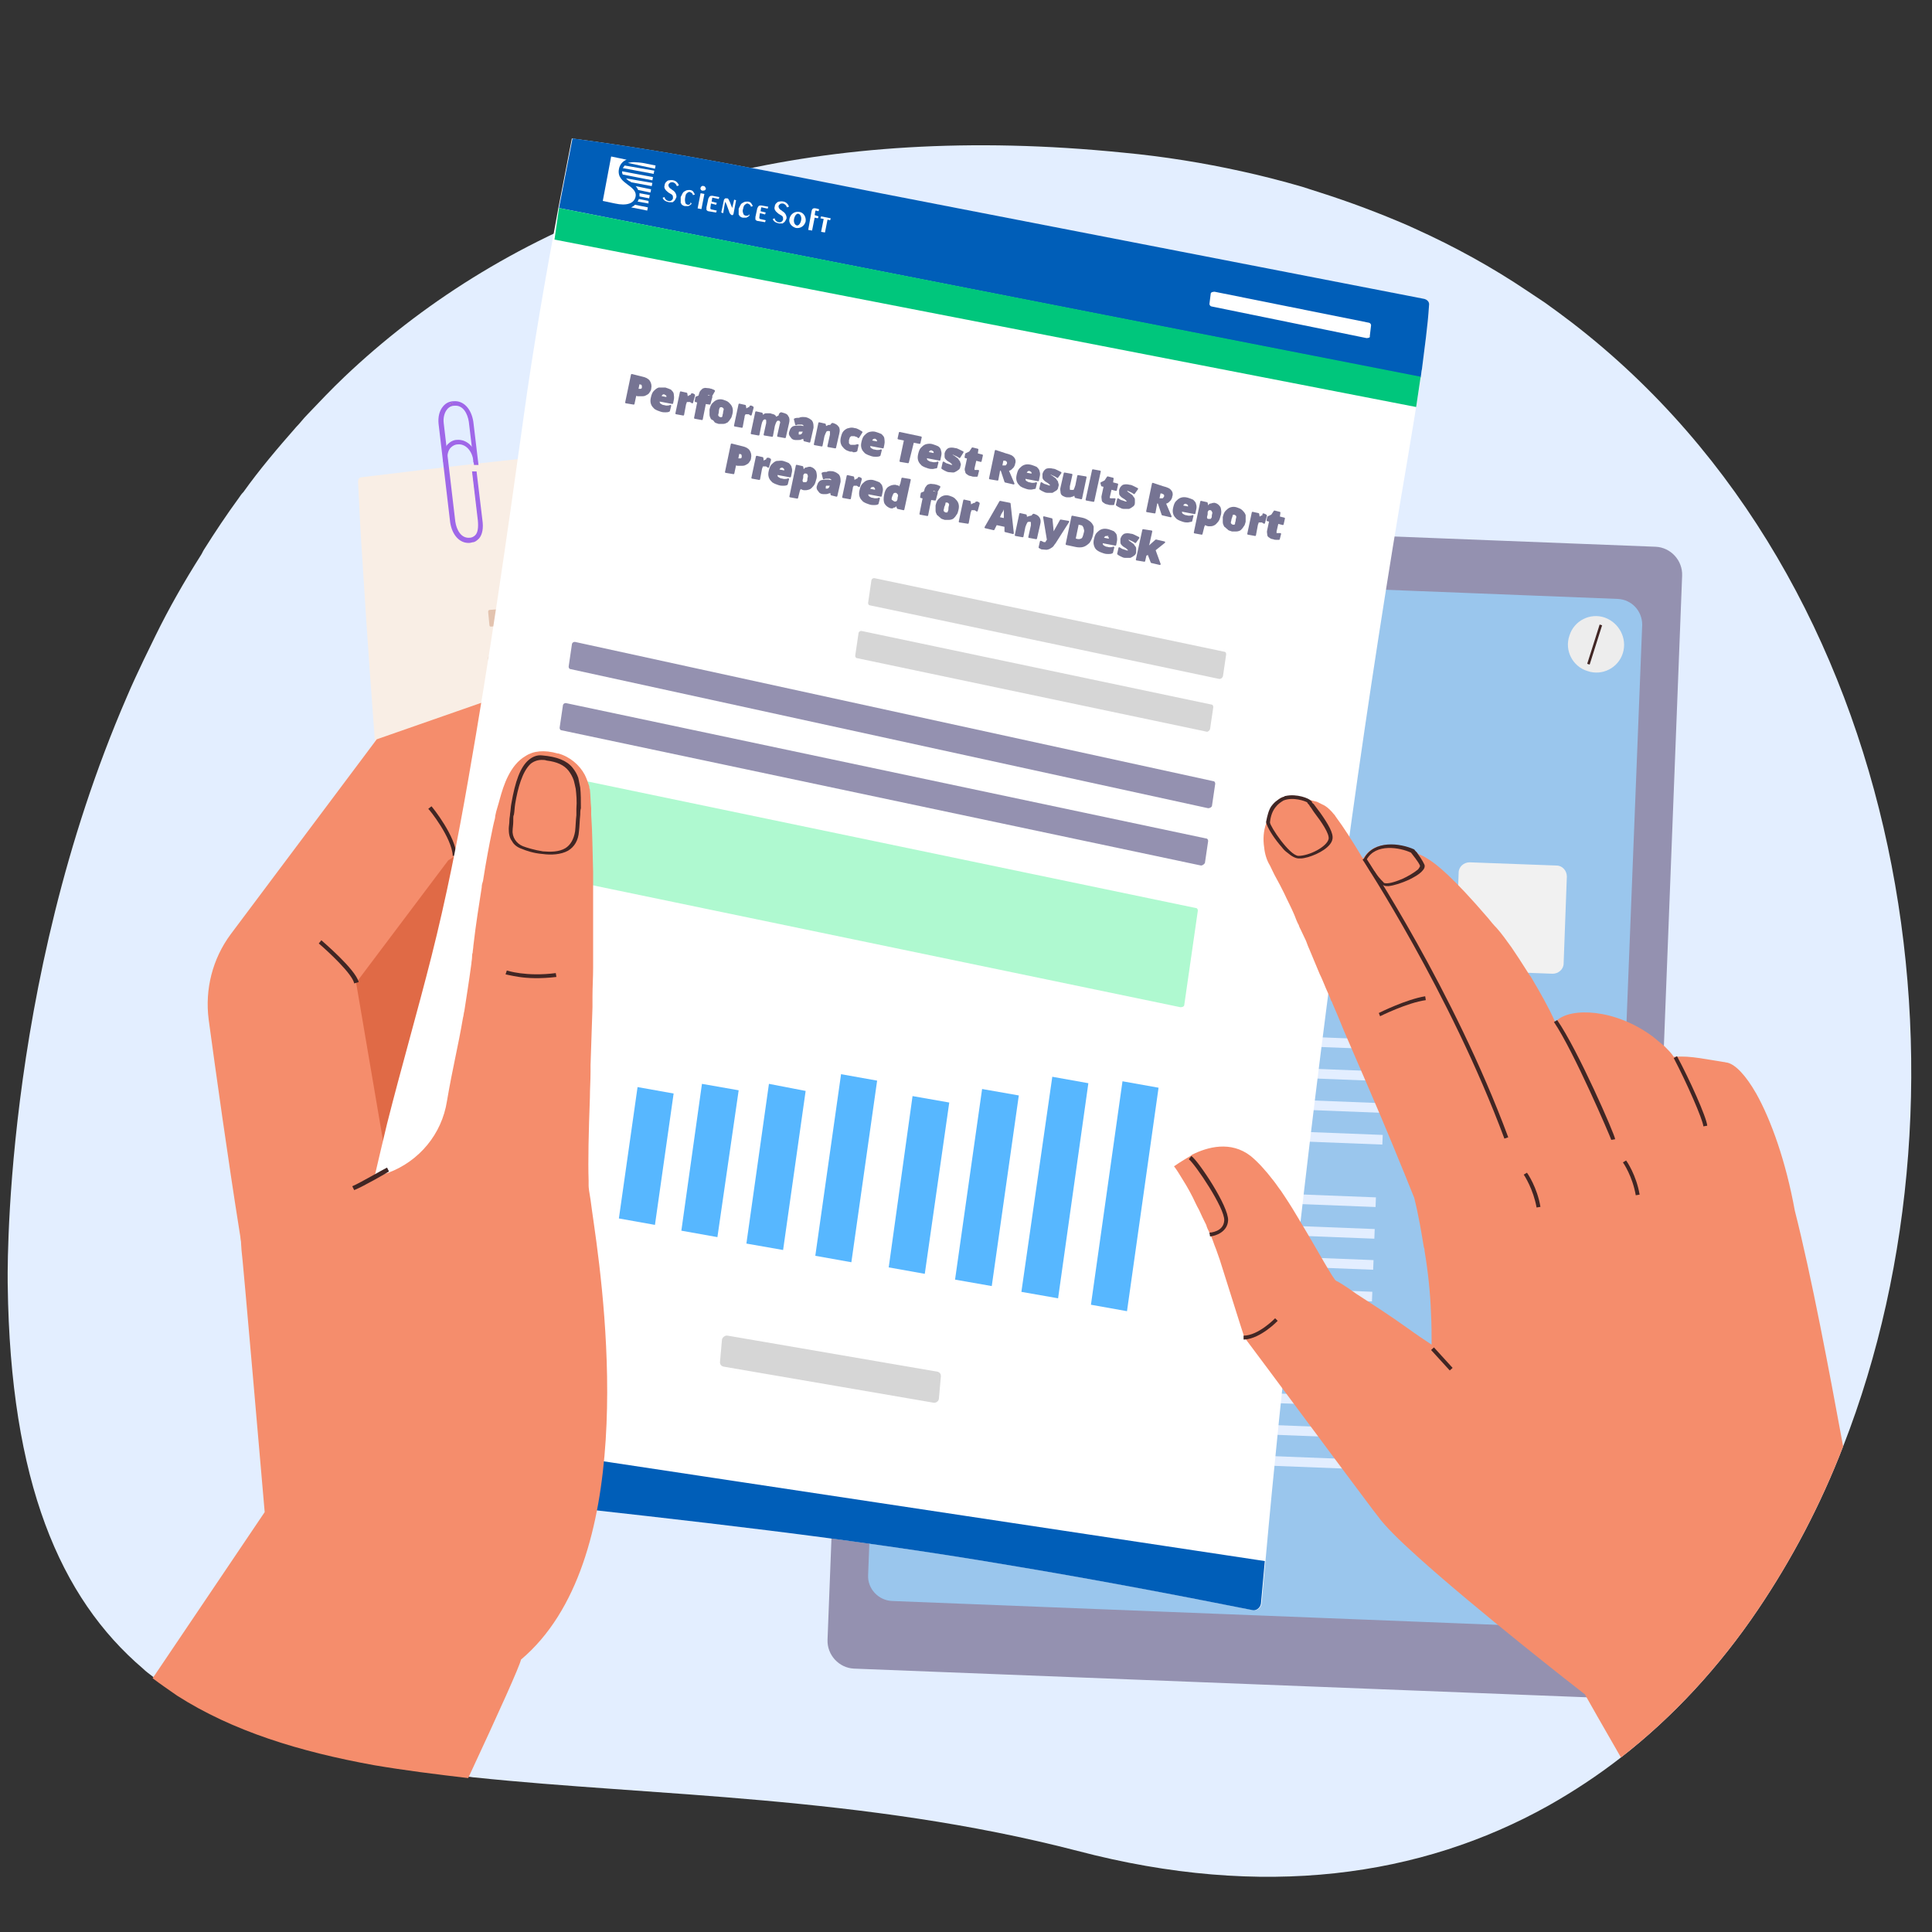 <?xml version="1.0" encoding="utf-8"?>
<!-- Generator: Adobe Illustrator 28.2.0, SVG Export Plug-In . SVG Version: 6.00 Build 0)  -->
<svg version="1.1" id="Layer_1" xmlns="http://www.w3.org/2000/svg" xmlns:xlink="http://www.w3.org/1999/xlink" x="0px" y="0px"
	 viewBox="0 0 300 300" style="enable-background:new 0 0 300 300;" xml:space="preserve">
<rect x="0" y="0" width="300" height="300" fill="#333333" stroke="none"/>
<style type="text/css">
	.st0{fill:#E3EEFF;}
	.st1{fill:#9491B0;}
	.st2{fill:#F9EEE5;}
	.st3{fill:#B55224;}
	.st4{fill:#9F67E8;}
	.st5{fill:#E3C3AF;}
	.st6{fill:#9AC6ED;}
	.st7{fill:#F1F1F1;}
	.st8{fill:#CAC7D5;}
	.st9{fill:#412624;}
	.st10{fill:#EDEDED;}
	.st11{fill:#F76253;}
	.st12{fill:#E06A46;}
	.st13{fill:#F58D6C;}
	.st14{fill:#FFFFFF;}
	.st15{fill:#D6D6D6;}
	.st16{fill:#AFF9D0;}
	.st17{fill:#005EB8;}
	.st18{fill:#57B7FF;}
	.st19{fill:#00C67C;}
	.st20{fill:#767493;stroke:#767493;stroke-width:0.25;stroke-linecap:round;stroke-linejoin:round;stroke-miterlimit:10;}
</style>
<g>
	<path class="st0" d="M286.2,224.6c-3.5,9.1-8,17.6-13.2,25.3c-6,8.9-13.2,16.7-21.3,23c-3.6,2.8-7.4,5.3-11.3,7.5
		c-19.7,11-44.2,14.6-73.1,7c-33.2-8.6-66-8.5-93.6-11.4c-0.3,0-0.6-0.1-0.9-0.1c-5.1-0.6-9.9-1.2-14.6-2
		c-11.6-2.1-22-5.3-30.6-10.8c-1.3-0.9-2.6-1.8-3.8-2.7c-0.5-0.4-1.1-0.8-1.6-1.3c-12.9-11-20.6-29-21-59.5c0,0-1.1-46.2,18.5-91.4
		c0.8-1.9,1.7-3.8,2.6-5.7c0.6-1.2,1.2-2.5,1.8-3.7c2.1-4.3,4.5-8.5,7.1-12.6c0.2-0.3,0.3-0.6,0.5-0.9c1.7-2.7,3.5-5.4,5.4-8
		c0.2-0.3,0.4-0.6,0.7-0.9c2.5-3.5,5.3-6.8,8.2-10.1c0.6-0.6,1.1-1.3,1.7-1.9c1.9-2,3.8-4,5.8-5.9C65.3,47.3,80,37.8,97.9,31.3
		c1.8-0.6,3.5-1.2,5.4-1.8c0.2-0.1,0.5-0.1,0.7-0.2c1.5-0.5,3-0.9,4.5-1.3c0.5-0.1,1.1-0.3,1.6-0.4c0.1,0,0.1,0,0.2,0
		c0.6-0.2,1.2-0.3,1.9-0.5c17.8-4.3,38.4-5.8,62.2-3.4c6.4,0.6,12.5,1.6,18.4,2.9c3.2,0.7,6.3,1.5,9.4,2.4c0.9,0.3,1.9,0.6,2.8,0.9
		c4.7,1.5,9.2,3.2,13.6,5.1c0.4,0.2,0.7,0.3,1.1,0.5c6.2,2.8,12,6,17.5,9.7c0.9,0.6,1.8,1.2,2.7,1.8c1.4,1,2.9,2.1,4.2,3.1
		C296.7,90.6,308.2,168.3,286.2,224.6z"/>
</g>
<g>
	<g>
		<g>
			<g>
				<g>
					<g>
						<g>
							
								<rect x="200.2" y="61.7" transform="matrix(0.13 -0.992 0.992 0.13 89.637 273.173)" class="st1" width="0.6" height="47.6"/>
						</g>
					</g>
				</g>
				<g>
					<g>
						<g>
							
								<rect x="199.4" y="67.7" transform="matrix(0.13 -0.992 0.992 0.13 82.994 277.597)" class="st1" width="0.6" height="47.6"/>
						</g>
					</g>
				</g>
				<g>
					<g>
						<g>
							
								<rect x="198.6" y="73.7" transform="matrix(0.13 -0.992 0.992 0.13 76.35 282.022)" class="st1" width="0.6" height="47.6"/>
						</g>
					</g>
				</g>
			</g>
		</g>
	</g>
	<g>
		<path class="st2" d="M163.2,209.2l-74.8,4c-7,0.4-13.9,0.7-20.9,1.1c-0.4,0-0.7-0.3-0.7-0.6c-2.2-24.8-7.3-83.1-8.1-92.5
			C57.8,110,57,98.7,56.3,87.4c-0.3-4.2-0.5-8.4-0.7-12.6c0-0.4,0.2-0.7,0.6-0.7c12.2-1.5,24.4-2.9,36.6-4.1
			c16.4-1.7,62.6-5.2,69.1-5.6c0.4,0,0.7,0.2,0.7,0.6c0.1,1.3,3.6,41,4.7,51.5c2.1,21,4.1,42.1,6.2,63.1c0.9,9.4,1.8,18.8,2.8,28.3
			c0,0.4-0.3,0.7-0.6,0.8C171.4,208.8,167.3,209,163.2,209.2z"/>
		<g>
			<g>
				<path class="st3" d="M69.3,71.4c-0.1-1.4,0.5-2.6,1.8-2.7s2.4,1.1,2.6,2.7v0.2c0.1,0,0.2,0,0.3,0v-0.2c-0.2-1.7-1.4-3.1-2.9-3
					c-1.4,0.1-2.1,1.4-2,3.1C69.1,71.4,69.2,71.4,69.3,71.4z"/>
				<path class="st4" d="M74.2,71.8h-0.7v-0.3c-0.2-1.5-1.2-2.6-2.4-2.5c-0.4,0-0.8,0.2-1.1,0.5c-0.4,0.4-0.6,1.1-0.5,2v0.2h-0.2
					c-0.1,0-0.1,0-0.2,0h-0.3v-0.2c-0.1-1,0.2-1.9,0.7-2.5c0.4-0.4,0.9-0.7,1.5-0.7c1.6-0.1,2.9,1.3,3.1,3.2L74.2,71.8z M70.6,68.6
					c-0.1,0-0.2,0.1-0.3,0.1c0.2-0.1,0.4-0.2,0.6-0.2C70.8,68.6,70.7,68.6,70.6,68.6z"/>
			</g>
			<g>
				<path class="st3" d="M73.4,73.5l0.9,7.4c0.2,1.5-0.1,2.8-1.4,2.9s-2.2-1.1-2.4-2.7l-1.8-15.3c-0.2-1.5,0.6-2.8,1.9-2.9
					c1.3-0.1,2.2,1.1,2.4,2.7l0.8,6.5c0.1,0,0.2,0,0.3,0l-0.8-6.5c-0.2-1.7-1.3-3.1-2.8-3s-2.4,1.6-2.2,3.3l1.8,15.3
					c0.2,1.7,1.3,3.1,2.8,3s1.9-1.5,1.7-3.3l-0.9-7.4C73.6,73.5,73.5,73.5,73.4,73.5z"/>
				<path class="st4" d="M73.4,84.2c-0.1,0-0.3,0.1-0.5,0.1c-1.5,0.1-2.7-1.2-3-3.2l-1.8-15.3c-0.1-1,0.1-2,0.7-2.7
					c0.4-0.5,1-0.8,1.7-0.8c1.5-0.1,2.7,1.2,3,3.2l0.8,6.7h-0.2c-0.1,0-0.2,0-0.3,0h-0.2l-0.8-6.7c-0.2-1.3-0.9-2.6-2.2-2.5
					c-0.5,0-0.9,0.2-1.2,0.6c-0.4,0.5-0.6,1.3-0.5,2.1L70.7,81c0.2,1.3,0.9,2.6,2.2,2.5c0.4,0,0.7-0.2,0.9-0.4
					c0.4-0.4,0.5-1.2,0.4-2.3l-0.9-7.6h0.2c0.1,0,0.2,0,0.3,0H74l0.9,7.5c0.2,1.3,0,2.3-0.5,2.9C74,84,73.7,84.2,73.4,84.2z
					 M73,83.9c0.1,0,0.3,0,0.4-0.1C73.3,83.9,73.1,83.9,73,83.9z M70,62.7c0.1,0,0.2,0,0.3-0.1c-0.2,0-0.3,0.1-0.5,0.1
					C69.9,62.8,70,62.7,70,62.7z"/>
			</g>
		</g>
		<path class="st5" d="M141.4,92l-65.2,5.3c-0.1,0-0.2-0.1-0.2-0.2L75.8,95c0-0.2,0.1-0.3,0.3-0.3l65.2-5.3c0.1,0,0.2,0.1,0.2,0.2
			l0.2,2.1C141.7,91.8,141.6,91.9,141.4,92z"/>
		<path class="st5" d="M141.4,99.2l-65.2,5.3c-0.1,0-0.2-0.1-0.2-0.2l-0.2-2.1c0-0.2,0.1-0.3,0.3-0.3l65.2-5.3
			c0.1,0,0.2,0.1,0.2,0.2l0.2,2.1C141.7,99,141.6,99.1,141.4,99.2z"/>
	</g>
	<g>
		<path class="st1" d="M257.1,84.9l-117.5-4.6c-2.4-0.1-4.4,1.8-4.5,4.1l-6.6,170.2c-0.1,2.4,1.8,4.4,4.1,4.5l117.5,4.6
			c2.4,0.1,4.4-1.8,4.5-4.1l6.6-170.2C261.3,87,259.4,85,257.1,84.9z"/>
	</g>
	<g>
		<path class="st6" d="M251.2,93l-106.5-4.2c-2.1-0.1-4,1.6-4,3.7l-5.9,152.1c-0.1,2.1,1.6,3.9,3.7,4l106.5,4.2c2.1,0.1,4-1.6,4-3.7
			L255,97C255,94.9,253.4,93.1,251.2,93z"/>
	</g>
	<g>
		<path class="st7" d="M241.7,134.4l-13.5-0.5c-0.9,0-1.7,0.7-1.7,1.6L226,149c0,0.9,0.7,1.7,1.6,1.7l13.5,0.5
			c0.9,0,1.7-0.7,1.7-1.6l0.5-13.5C243.3,135.2,242.6,134.4,241.7,134.4z"/>
	</g>
	<g>
		<path class="st7" d="M240.3,161l-13.5-0.5c-0.9,0-1.7,0.7-1.7,1.6l-0.5,13.5c0,0.9,0.7,1.7,1.6,1.7l13.5,0.5
			c0.9,0,1.7-0.7,1.7-1.6l0.5-13.5C241.9,161.8,241.2,161,240.3,161z"/>
	</g>
	<g>
		<path class="st7" d="M238.9,187.5l-13.5-0.5c-0.9,0-1.7,0.7-1.7,1.6l-0.5,13.5c0,0.9,0.7,1.7,1.6,1.7l13.5,0.5
			c0.9,0,1.7-0.7,1.7-1.6l0.5-13.5C240.5,188.3,239.8,187.5,238.9,187.5z"/>
	</g>
	<g>
		<path class="st7" d="M237.5,214.1l-13.5-0.5c-0.9,0-1.7,0.7-1.7,1.6l-0.5,13.5c0,0.9,0.7,1.7,1.6,1.7l13.5,0.5
			c0.9,0,1.7-0.7,1.7-1.6l0.5-13.5C239.1,214.9,238.4,214.1,237.5,214.1z"/>
	</g>
	<g>
		<path class="st6" d="M210,112l-49.2-1.9c-1.8-0.1-3.3,0.6-3.3,1.5l-0.3,7.1c0,0.9,1.4,1.7,3.2,1.8l49.2,1.9
			c1.8,0.1,3.3-0.6,3.3-1.5l0.3-7.1C213.3,112.8,211.8,112,210,112z"/>
	</g>
	<g>
		<g>
			
				<rect x="184.7" y="104.8" transform="matrix(3.894476e-02 -0.999 0.999 3.894476e-02 42.891 315.42)" class="st0" width="1.5" height="61.3"/>
		</g>
		<g>
			
				<rect x="184.5" y="109.7" transform="matrix(3.894478e-02 -0.999 0.999 3.894478e-02 37.815 319.947)" class="st0" width="1.5" height="61.3"/>
		</g>
		<g>
			
				<rect x="184.3" y="114.6" transform="matrix(3.894476e-02 -0.999 0.999 3.894476e-02 32.74 324.475)" class="st0" width="1.5" height="61.3"/>
		</g>
		<g>
			
				<rect x="184.1" y="119.5" transform="matrix(3.894463e-02 -0.999 0.999 3.894463e-02 27.665 329.002)" class="st0" width="1.5" height="61.3"/>
		</g>
	</g>
	<g>
		<g>
			
				<rect x="183.9" y="130.4" transform="matrix(3.894476e-02 -0.999 0.999 3.894476e-02 16.544 339.225)" class="st0" width="1.5" height="61.3"/>
		</g>
		<g>
			
				<rect x="183.7" y="135.3" transform="matrix(3.894476e-02 -0.999 0.999 3.894476e-02 11.469 343.752)" class="st0" width="1.5" height="61.3"/>
		</g>
		<g>
			
				<rect x="183.5" y="140.2" transform="matrix(3.894532e-02 -0.999 0.999 3.894532e-02 6.393 348.28)" class="st0" width="1.5" height="61.3"/>
		</g>
		<g>
			
				<rect x="183.3" y="145.1" transform="matrix(3.894456e-02 -0.999 0.999 3.894456e-02 1.318 352.807)" class="st0" width="1.5" height="61.3"/>
		</g>
	</g>
	<g>
		<g>
			
				<rect x="182.3" y="154.8" transform="matrix(3.894497e-02 -0.999 0.999 3.894497e-02 -9.389 361.127)" class="st0" width="1.5" height="61.3"/>
		</g>
		<g>
			
				<rect x="182.1" y="159.7" transform="matrix(3.894525e-02 -0.999 0.999 3.894525e-02 -14.464 365.654)" class="st0" width="1.5" height="61.3"/>
		</g>
		<g>
			
				<rect x="181.9" y="164.5" transform="matrix(3.894530e-02 -0.999 0.999 3.894530e-02 -19.436 370.09)" class="st0" width="1.5" height="61.3"/>
		</g>
		<g>
			
				<rect x="181.7" y="169.4" transform="matrix(3.894564e-02 -0.999 0.999 3.894564e-02 -24.511 374.617)" class="st0" width="1.5" height="61.3"/>
		</g>
	</g>
	<g>
		<g>
			
				<rect x="181.3" y="180.9" transform="matrix(3.894460e-02 -0.999 0.999 3.894460e-02 -36.413 385.298)" class="st0" width="1.5" height="61.3"/>
		</g>
		<g>
			
				<rect x="181.2" y="185.8" transform="matrix(3.894540e-02 -0.999 0.999 3.894540e-02 -41.488 389.825)" class="st0" width="1.5" height="61.3"/>
		</g>
		<g>
			
				<rect x="181" y="190.7" transform="matrix(3.894476e-02 -0.999 0.999 3.894476e-02 -46.563 394.353)" class="st0" width="1.5" height="61.3"/>
		</g>
		<g>
			
				<rect x="180.8" y="195.5" transform="matrix(3.894476e-02 -0.999 0.999 3.894476e-02 -51.535 398.789)" class="st0" width="1.5" height="61.3"/>
		</g>
	</g>
	<g>
		
			<rect x="195.5" y="82.9" transform="matrix(3.898499e-02 -0.999 0.999 3.898499e-02 60.787 319.32)" class="st6" width="1.8" height="90.3"/>
	</g>
	<g>
		
			<rect x="155.2" y="171.4" transform="matrix(3.894467e-02 -0.999 0.999 3.894467e-02 40.553 386.756)" class="st6" width="132.3" height="1.8"/>
	</g>
	<g>
		<g>
			<path class="st8" d="M152.2,98.4c-0.7,2.3-3.2,3.6-5.5,2.8c-2.3-0.7-3.6-3.2-2.8-5.5c0.7-2.3,3.2-3.6,5.5-2.8
				C151.7,93.6,153,96.1,152.2,98.4z"/>
		</g>
		<g>
			
				<rect x="144.9" y="96.9" transform="matrix(0.302 -0.953 0.953 0.302 10.777 208.852)" class="st9" width="6.4" height="0.4"/>
		</g>
	</g>
	<g>
		<g>
			<path class="st10" d="M252,101.4c-0.7,2.3-3.2,3.6-5.5,2.8c-2.3-0.7-3.6-3.2-2.8-5.5c0.7-2.3,3.2-3.6,5.5-2.8
				C251.4,96.7,252.7,99.1,252,101.4z"/>
		</g>
		<g>
			
				<rect x="244.6" y="99.9" transform="matrix(0.302 -0.953 0.953 0.302 77.386 306.01)" class="st9" width="6.4" height="0.4"/>
		</g>
	</g>
	<g>
		<path class="st11" d="M157.6,141.5c-0.1,0-0.1-0.1-0.1-0.2c0-0.1,0.1-0.2,0.2-0.2l22.6,1c0.1,0,0.2,0.1,0.2,0.2
			c0,0.1-0.1,0.2-0.2,0.2L157.6,141.5L157.6,141.5z"/>
	</g>
</g>
<g>
	<g>
		<g>
			<path class="st12" d="M109.3,154.6c6.9,2.3,10.9-11.2,10.9-11.2s-4-1.9-8.9-4.3c4.6-3.6,5.9-11.5,5.9-11.5l-23.1-6.2
				c0,0-35.6,8.5-41.3,10.2c0,0-15.8,46.6-9.2,65.3c6.5,18.7,24.7,47.2,40.3,36.5c10.9-7.5-3.4-45.2-13.1-67.4l2.7-1.5
				c0,0,17.9,5.8,24.4,8s10-10,10-10S84.4,151,82.7,150.2l0.9-3.9C83.6,146.3,102.4,152.3,109.3,154.6z"/>
		</g>
		<g>
			<g>
				<path class="st13" d="M41.7,212.5c-1.8-0.5-7.1-38-9.3-54.2c-0.6-4.7,0.6-9.4,3.4-13.2l22.7-30.3l42.1-14.7
					c0,0,6.7,11.4-3.2,16.4c-9.8,5-27.8,17.1-27.8,17.1l-14.3,19l6.3,37C61.6,189.6,58.5,217.4,41.7,212.5z"/>
			</g>
			<g>
				<path class="st9" d="M70.3,132.9c-0.1-2.8-3.7-7.3-3.8-7.3l0.5-0.4c0.2,0.2,3.8,4.7,3.9,7.7H70.3z"/>
			</g>
			<g>
				<path class="st9" d="M55,152.7c-0.3-1.5-4.1-5-5.5-6.2l0.4-0.5c0.2,0.2,5.3,4.5,5.8,6.5L55,152.7z"/>
			</g>
		</g>
		<g>
			<path class="st14" d="M221.9,47.4c-0.2,3.3-0.7,6.6-1.1,9.9c-0.1,0.4-0.1,0.8-0.2,1.3c-1.3,8.8-2.9,17.5-4.3,26.2
				c-3.1,19.1-5.9,38.1-8.4,57.2c-2.6,19-4.9,38-7,57c-1.6,14.5-3.1,28.9-4.4,43.4c-0.2,2.2-0.4,4.4-0.6,6.6c-0.1,0.7-0.8,1.2-1.4,1
				c-12.6-2.5-25.3-4.9-38-7c-24.7-4.2-49.7-6.9-74.8-9.7l-27.9-3.1c-0.6-0.1-0.9-0.5-0.9-1.1c0.4-2.7,0.7-5.4,1.1-8.2
				c0.2-1.9,0.5-3.7,0.7-5.6c1.1-8.5,2.4-17,3-25.4c0.2-2.2,0.3-4.3,0.3-6.5c0.7-3,1.4-6,2.1-8.9c2.2-8.7,4.7-17.3,6.9-26
				c2.3-9.1,4.1-18.2,5.7-27.4c3.3-18.8,6-37.5,8.6-56.3c1.5-10.9,3.4-21.7,5.4-32.5c0.7-3.6,1.4-7.2,2.1-10.8
				c16.2,2.1,32,5.4,47.8,8.5c21.6,4.2,75.2,14.6,84.4,16.4C221.6,46.5,222,46.9,221.9,47.4z"/>
			<path class="st15" d="M144.9,217.8l-32.6-5.6c-0.3-0.1-0.5-0.3-0.5-0.7l0.3-3.4c0-0.4,0.5-0.8,0.9-0.7l32.6,5.6
				c0.3,0.1,0.5,0.3,0.5,0.7l-0.3,3.4C145.8,217.6,145.3,217.9,144.9,217.8z"/>
			<path class="st1" d="M187.6,125.5l-99-21.6c-0.2,0-0.3-0.2-0.3-0.4l0.5-3.4c0-0.3,0.3-0.5,0.6-0.4l99,21.6c0.2,0,0.3,0.2,0.3,0.4
				l-0.5,3.4C188.2,125.3,187.9,125.5,187.6,125.5z"/>
			<path class="st1" d="M186.5,134.4l-99.3-21c-0.2,0-0.3-0.2-0.3-0.4l0.5-3.4c0-0.3,0.3-0.5,0.6-0.4l99.3,21c0.2,0,0.3,0.2,0.3,0.4
				l-0.5,3.4C187,134.2,186.7,134.4,186.5,134.4z"/>
			<path class="st15" d="M189.2,105.4L135.1,94c-0.2,0-0.3-0.2-0.3-0.4l0.5-3.4c0-0.3,0.3-0.5,0.6-0.4l54.2,11.4
				c0.2,0,0.3,0.2,0.3,0.4l-0.5,3.4C189.8,105.3,189.5,105.5,189.2,105.4z"/>
			<path class="st15" d="M187.3,113.6l-54.2-11.4c-0.2,0-0.3-0.2-0.3-0.4l0.5-3.4c0-0.3,0.3-0.5,0.6-0.4l54.2,11.4
				c0.2,0,0.3,0.2,0.3,0.4l-0.5,3.4C187.8,113.5,187.5,113.7,187.3,113.6z"/>
			<path class="st16" d="M183.3,156.4l-99.3-20.6c-0.2,0-0.3-0.2-0.3-0.4l2.4-14.6c0-0.3,0.3-0.5,0.6-0.4l99,20.6
				c0.2,0,0.3,0.2,0.3,0.4l-2.1,14.6C183.9,156.3,183.6,156.4,183.3,156.4z"/>
			<path class="st17" d="M196.4,242.4c-0.2,2.2-0.4,4.4-0.6,6.6c-0.1,0.7-0.8,1.2-1.4,1c-12.6-2.5-25.3-4.9-38-7
				c-24.7-4.2-49.7-6.9-74.8-9.7l-27.9-3.1c-0.6-0.1-0.9-0.5-0.9-1.1c0.4-2.7,0.7-5.4,1.1-8.2L196.4,242.4z"/>
			<polygon class="st17" points="84.6,187.4 78.9,186.3 82.3,162.8 87.9,163.8 			"/>
			<polygon class="st18" points="111.4,192.1 105.8,191.1 109,168.3 114.7,169.3 			"/>
			<polygon class="st18" points="154,199.7 148.3,198.7 152.5,169.1 158.2,170.1 			"/>
			<polygon class="st18" points="101.7,190.2 96.1,189.2 99,168.8 104.6,169.8 			"/>
			<polygon class="st18" points="143.6,197.8 138,196.8 141.7,170.2 147.4,171.2 			"/>
			<polygon class="st18" points="121.6,194.1 115.9,193.1 119.4,168.3 125.1,169.4 			"/>
			<polygon class="st18" points="132.2,196 126.6,195 130.6,166.8 136.2,167.8 			"/>
			<polygon class="st18" points="175,203.6 169.4,202.6 174.3,167.9 179.9,168.9 			"/>
			<polygon class="st18" points="164.3,201.6 158.6,200.6 163.4,167.2 169,168.2 			"/>
		</g>
		<g>
			<g>
				<path class="st13" d="M80.9,257.7c-0.2,1-3.4,8.1-8.2,18.4c-5.1-0.6-9.9-1.2-14.6-2c-11.6-2.1-22-5.3-30.6-10.8
					c-1.3-0.9-2.6-1.8-3.8-2.7l17.4-25.8c0,0-3.5-40.6-3.6-40.7l-0.1-1.6c0-0.1-0.6-6.7-0.6-6.7l-1.6-17.9c0.2,0,3.6,2.6,7.6,5.6
					c2.7,2,5.6,4.3,8,6.1c2.7,2,4.6,3.5,4.6,3.5s0.6-0.1,1.5-0.2c0.2,0,0.5-0.1,0.7-0.1c0.8-0.1,1.6-0.3,2.3-0.6
					c0.2,0,0.3-0.1,0.4-0.1c4.8-1.8,8.3-6,9.1-11.1c0.9-5.3,1.7-8.3,2.5-13c0.1-0.3,0.1-0.7,0.2-1c0.3-2,0.7-4.4,1.1-7.4
					c0-0.3,0.1-0.6,0.1-1c0-0.2,0-0.4,0.1-0.7c0-0.3,0.1-0.7,0.1-1c0.4-3.5,0.9-6.5,1.3-9.1c0-0.4,0.1-0.7,0.2-1
					c0.5-3.2,1-5.8,1.4-7.7c0.1-0.5,0.2-1,0.3-1.4c0.1-0.4,0.2-0.7,0.2-1c0.1-0.5,0.2-0.9,0.3-1.2c0.2-0.6,0.3-1.1,0.4-1.4
					c0.6-2.2,1.6-5.3,4-6.7c1.2-0.8,2.9-1,5-0.4h0.1c1.8,0.5,3.3,1.8,4.1,3.3c0.3,0.6,0.5,1.2,0.7,1.8c0,0.1,0,0.3,0.1,0.5
					c0.1,0.9,0.1,1.9,0.2,2.9c0,0.3,0,0.7,0,1c0.2,2.8,0.2,5.8,0.3,8.9c0,0.3,0,0.7,0,1c0,2.9,0,5.9,0,9c0,0.3,0,0.7,0,1
					c0,0.9,0,1.9,0,2.8c0,0.4,0,0.8,0,1.1c0,1.5-0.1,3-0.1,4.5c0,0.2,0,0.4,0,0.6c0,0.3,0,0.7,0,1c-0.1,3.1-0.2,6.1-0.3,9
					c0,0.4,0,0.7,0,1c0,1.4-0.1,2.7-0.1,4c-0.2,5.4-0.3,10-0.2,12.9c0,0.3,0,0.5,0,0.8s0.1,1.1,0.3,2.2c0.1,0.9,0.3,2.1,0.5,3.6
					C94.3,204.5,98.8,242.6,80.9,257.7z"/>
			</g>
			<g>
				<path class="st9" d="M55,184.8l-0.3-0.6c1.2-0.5,5.3-2.9,5.4-2.9l0.3,0.6C60.3,182,56.3,184.3,55,184.8z"/>
			</g>
			<g>
				<path class="st9" d="M80.6,151.7c-1.3-0.2-2-0.4-2.1-0.4l0.2-0.6c0,0,3,1,7.6,0.4l0.1,0.6C83.9,152,81.9,151.9,80.6,151.7z"/>
			</g>
			<g>
				<g>
					<path class="st9" d="M90.1,126.5c0-0.3,0-0.7,0.1-1c0-1.2,0-2.2-0.1-3.2c-0.1-0.5-0.2-1-0.3-1.5c-0.2-0.6-0.5-1.1-0.9-1.6
						c-0.9-1.1-2.4-1.7-4.7-1.9c-0.8-0.1-1.5,0.2-2.1,0.7c-1.3,1.1-2.1,3.3-2.7,6.8c-0.1,0.5-0.1,1-0.2,1.6c0,0.3-0.1,0.6-0.1,1
						c0,0.5-0.1,0.9-0.1,1.3c0,0.7,0.1,1.4,0.5,1.9c0.3,0.6,0.9,1,1.5,1.2c0.7,0.3,1.9,0.7,3.2,0.8c1.4,0.2,2.9,0.1,4-0.5
						c1-0.6,1.6-1.6,1.7-3C90,128.3,90,127.4,90.1,126.5z M87.8,131.7c-1,0.6-2.3,0.6-3.5,0.5c-1.3-0.2-2.6-0.6-3.1-0.8
						c-1-0.4-1.7-1.4-1.6-2.5c0-0.3,0.1-0.8,0.1-1.4c0-0.1,0-0.3,0-0.4c0-0.2,0-0.4,0.1-0.6c0.1-0.5,0.1-1.1,0.2-1.7
						c0.4-2.4,1.1-5,2.4-6.2c0.5-0.4,1.1-0.6,1.7-0.6c0.3,0,0.5,0,0.8,0.1c1.6,0.2,2.7,0.7,3.4,1.6c0.3,0.4,0.6,0.9,0.8,1.5
						c0.1,0.4,0.2,0.8,0.3,1.3c0.1,0.9,0.2,1.9,0.1,3.1c0,0.3,0,0.7,0,1c-0.1,0.8-0.1,1.6-0.2,2.5C89.1,130.3,88.6,131.2,87.8,131.7
						z"/>
				</g>
			</g>
		</g>
	</g>
	<path class="st17" d="M221.9,47.4c-0.2,3.3-0.7,6.6-1.1,9.9c-0.1,0.4-0.1,0.8-0.2,1.3L86.8,32.3c0.7-3.6,1.4-7.2,2.1-10.8
		c16.2,2.1,32,5.4,47.8,8.5c21.6,4.2,75.2,14.6,84.4,16.4C221.6,46.5,222,46.9,221.9,47.4z"/>
	<polygon class="st19" points="219.9,63.2 86.1,37.2 86.8,32.3 220.6,58.5 	"/>
</g>
<g>
	<path class="st13" d="M286.2,224.6c-3.5,9.1-8,17.6-13.2,25.3c-6,8.9-13.2,16.7-21.3,23c-2.7-4.7-5-8.7-5.6-9.8
		c-1.3-1-16.8-13.1-26-21.4c-2.9-2.6-5.1-4.8-6.1-6.2c-0.2-0.3-0.4-0.5-0.7-0.9c-4.6-6.1-18-24.2-19.9-26.7
		c-0.1-0.2-0.2-0.2-0.2-0.3c0,0,0-0.1-0.1-0.3c-0.1-0.4-0.4-1.2-0.7-2.2c-0.8-2.5-2-6.3-3-9.5c-0.3-0.8-0.5-1.5-0.8-2.2
		c-0.2-0.6-0.4-1.1-0.6-1.6c0-0.1-0.1-0.3-0.2-0.4c-0.2-0.4-0.4-0.8-0.5-1.2c-0.4-0.8-0.8-1.6-1.1-2.3c-0.4-0.7-0.7-1.4-1-2
		c-0.7-1.4-1.4-2.5-1.9-3.3c-0.6-1-1-1.5-1-1.5s0.3-0.2,0.9-0.6c0.5-0.3,1.1-0.7,1.8-1.1l0.1-0.1c2.4-1.2,6-2.2,9.1,0.2
		c1.1,0.9,2.3,2.2,3.6,3.9c0.4,0.5,0.7,1,1.1,1.5c0.2,0.3,0.4,0.6,0.6,0.9c0.8,1.2,1.6,2.5,2.3,3.7c2.9,4.8,5.3,9.3,5.7,9.4
		c0.1,0,1.3,0.7,3.1,2c2,1.3,5,3.2,8.2,5.5c1.1,0.8,2.3,1.6,3.5,2.4c0-1.5,0-3.1-0.1-5c-0.1-2.8-0.4-6-1-9.6c0-0.2,0-0.3-0.1-0.5
		c-0.4-2.4-0.8-4.9-1.5-7.7c-1.8-4.5-4.5-11.1-7.1-17.1c-1.4-3.2-2.7-6.3-3.8-8.8c-0.1-0.2-0.7-1.8-1.8-4.3c0-0.1-0.1-0.3-0.2-0.4
		c-0.2-0.6-0.5-1.2-0.8-1.9s-0.6-1.5-1-2.3c-0.5-1.2-1-2.4-1.5-3.6c-0.1-0.2-0.2-0.5-0.3-0.7c-0.1-0.3-0.2-0.5-0.3-0.8
		c-0.3-0.6-0.6-1.3-0.9-1.9c-0.1-0.1-0.1-0.3-0.2-0.4v-0.1c-0.3-0.5-0.5-1.1-0.7-1.6c-0.5-1.2-1.1-2.3-1.6-3.4
		c-0.4-0.8-0.8-1.6-1.2-2.3s-0.7-1.4-1-2c-0.5-0.8-0.8-1.8-0.9-2.8c-0.2-1.3-0.1-2.6,0.3-3.7c0.1-0.2,0.2-0.4,0.2-0.5
		c0.2-1,0.5-1.7,0.8-2.3c0.3-0.4,0.6-0.7,1-1s0.9-0.4,1.4-0.5c1.1-0.1,2.2,0.2,2.7,0.5c0.2,0,0.4,0,0.6,0.1c0.4,0.1,0.8,0.2,1.2,0.3
		c0.4,0.2,0.8,0.4,1.2,0.6c0.5,0.3,1,0.8,1.4,1.3c0.1,0.1,0.2,0.2,0.3,0.4c1.2,1.6,2.6,3.8,4.1,6.3c0,0,0,0.1,0.1,0.1l0.1,0.1
		c0.1-0.1,0.1-0.2,0.2-0.3c1.6-2.5,5.4-2,7.3-1.1c0.3,0.1,0.5,0.3,0.7,0.4c0.1,0,0.2,0.1,0.2,0.2c0.2,0.2,0.6,0.2,1.5,0.8
		c1.4,0.8,4.1,3,9.5,9.3c0.4,0.5,0.8,1,1.3,1.5c0.8,0.9,1.5,1.9,2.3,3c0.4,0.6,0.8,1.2,1.2,1.8c0.5,0.8,1.1,1.7,1.6,2.5
		c0,0,0,0.1,0.1,0.1c0.1,0.2,0.2,0.3,0.3,0.5c1.3,2.2,2.5,4.3,3.5,6.5c0,0,0.1,0.1,0.1,0.2c0.1-0.1,0.2-0.2,0.2-0.2
		c2.2-2.1,9.1-1.9,15,2.5c0.6,0.5,1.2,1,1.8,1.5c0.5,0.5,1,1,1.4,1.6h0.3c1.1-0.1,2.3,0,3.7,0.2c1.2,0.2,2.5,0.4,3.7,0.6
		c0.2,0,0.4,0.1,0.6,0.1c1.3,0.3,2.9,2,4.5,4.8c2.3,4.1,4.6,10.5,6,18.2C281.3,198.2,284.1,213.2,286.2,224.6z"/>
	<g>
		<path class="st9" d="M187.9,192c0.9-0.1,2.7-0.7,2.8-2.5c0.1-2.2-4.6-9.2-5.7-10l-0.4,0.5c1,0.8,5.6,7.6,5.5,9.5
			c-0.1,1.8-2.2,1.9-2.3,1.9L187.9,192z"/>
	</g>
	<g>
		<path class="st9" d="M193.3,208c2.5-0.2,5-2.8,5.1-2.9l-0.4-0.4c0,0-2.6,2.7-4.9,2.7v0.6C193.2,208,193.2,208,193.3,208z"/>
	</g>
	<g>
		<path class="st9" d="M196.6,127.6c0,0.1,0,0.2,0.1,0.4c0.3,0.9,1.4,2.5,2.3,3.5c0.3,0.4,0.6,0.7,0.9,0.9c0.7,0.6,1.3,0.9,1.8,0.9
			h0.3c0.3,0,0.7-0.1,1.1-0.2c1.7-0.5,3.6-1.6,3.8-2.8c0.2-0.9-0.7-2.4-1.9-4.1c-0.3-0.4-0.6-0.8-0.9-1.2c-0.1-0.1-0.1-0.2-0.2-0.2
			c-0.1-0.1-0.2-0.2-0.2-0.3c0-0.1-0.1-0.1-0.1-0.1s0-0.1-0.1-0.1c-0.2-0.3-2.1-1.1-3.9-0.7c-0.1,0-0.1,0-0.2,0.1
			c-0.4,0.1-0.7,0.3-1.1,0.6c-0.3,0.2-0.6,0.5-0.9,0.9C197,125.8,196.8,126.6,196.6,127.6z M197.2,127.7c0.1-1,0.4-1.8,0.9-2.4
			c0.3-0.4,0.7-0.7,1.2-1c1.5-0.6,3.4,0.1,3.7,0.3c0,0.1,0.1,0.2,0.2,0.3c0.1,0.1,0.1,0.1,0.2,0.3c0.2,0.2,0.4,0.6,0.7,1
			c1,1.3,2.4,3.3,2.2,4.1c-0.3,1.2-3,2.6-4.7,2.6C200.2,132.8,197.2,128.3,197.2,127.7z"/>
	</g>
	<g>
		<path class="st9" d="M214.3,157.8c0,0,4.2-2.1,7.1-2.5l-0.1-0.6c-3,0.5-7,2.5-7.2,2.6L214.3,157.8z"/>
	</g>
	<g>
		<path class="st9" d="M233.6,176.8l0.6-0.2c-8.5-22.9-22-43.2-22.1-43.4l-0.5,0.3C211.7,133.7,225.1,154,233.6,176.8z"/>
	</g>
	<g>
		<path class="st9" d="M238.6,187.5l0.6-0.1c-0.5-3-2-5.2-2.1-5.3l-0.5,0.3C236.7,182.5,238.1,184.7,238.6,187.5z"/>
	</g>
	<g>
		<path class="st9" d="M254,185.6l0.6-0.1c-0.5-3-2-5.2-2.1-5.3l-0.5,0.3C252.1,180.6,253.5,182.7,254,185.6z"/>
	</g>
	<g>
		<path class="st9" d="M211.6,133.5l0.1,0.1c0,0.1,0,0.1,0.1,0.1c0,0.1,0.1,0.1,0.1,0.1c0,0.1,0.1,0.1,0.1,0.2
			c0.2,0.4,0.5,0.8,0.7,1.2c0.1,0.1,0.2,0.3,0.3,0.4c0,0,0,0.1,0.1,0.1c1.1,1.5,1.5,1.7,1.8,1.8c0.2,0.1,0.4,0.1,0.7,0.1
			c0.9-0.1,2.1-0.5,3.2-1c0.8-0.4,1.5-0.8,1.9-1.2s0.6-0.7,0.5-1.1c-0.1-0.2-0.3-0.7-1.1-1.8c-0.1-0.2-0.3-0.3-0.5-0.6
			c-2.2-1-6.2-1.5-7.8,1.4c0,0,0,0.1-0.1,0.1L211.6,133.5z M213.5,135.4c0,0,0-0.1-0.1-0.1c-0.2-0.3-0.5-0.7-0.7-1.1
			c-0.1-0.1-0.1-0.1-0.2-0.2c0-0.1-0.1-0.1-0.2-0.3c0,0-0.1-0.1-0.1-0.2c1.4-2.6,5.2-1.9,6.9-1.1c1.1,1.4,1.4,1.9,1.4,2.1
			c0,0,0,0.1-0.3,0.5c-0.6,0.5-1.6,1.1-2.5,1.5c-1.2,0.5-2.3,0.8-2.8,0.6C214.8,136.9,214.3,136.6,213.5,135.4z"/>
	</g>
	<g>
		<path class="st9" d="M250.2,177l0.6-0.1c0-0.6-5.8-13.9-9-18.5l-0.5,0.3C244.4,163.3,250,176.4,250.2,177z"/>
	</g>
	<g>
		<path class="st9" d="M264.5,174.9l0.6-0.1c-0.1-1.3-2.8-7.3-4.7-10.8l-0.5,0.3C261.9,168.1,264.4,173.8,264.5,174.9z"/>
	</g>
	<g>
		
			<rect x="223.5" y="208.7" transform="matrix(0.739 -0.674 0.674 0.739 -83.612 206.039)" class="st9" width="0.6" height="4.3"/>
	</g>
</g>
<g id="sciencesoft-logo_00000132801583137194678070000011204493001518603175_">
	<g>
		
			<rect x="107.6" y="30.9" transform="matrix(0.191 -0.982 0.982 0.191 57.433 132.118)" class="st14" width="2.4" height="0.6"/>
		<path class="st14" d="M109.3,28.9c-0.2-0.1-0.4,0-0.5,0.2s0,0.4,0.2,0.5c0,0,0.1,0,0.2,0c0.2,0,0.4-0.1,0.4-0.3
			c0-0.1,0-0.2-0.1-0.2C109.5,29,109.4,28.9,109.3,28.9L109.3,28.9z"/>
		<path class="st14" d="M110.3,32.3l0.1-0.7l0.8,0.2l0.1-0.3l-0.8-0.2l0.1-0.6c0,0,0,0,0.1,0l0.9,0.2l0.1-0.3l-1.1-0.2
			c-0.1,0-0.3,0-0.4,0.1s-0.1,0.2-0.2,0.3l-0.3,1.4c0,0.1,0,0.3,0,0.4c0.1,0.1,0.2,0.2,0.3,0.2l1.2,0.2l0.1-0.3l-0.9-0.2
			C110.3,32.4,110.3,32.4,110.3,32.3z"/>
		<path class="st14" d="M113.7,32.3L113.7,32.3l-0.2-0.5c-0.1-0.3-0.2-0.5-0.3-0.7c0-0.1-0.1-0.1-0.1-0.2c-0.1-0.1-0.1-0.1-0.2-0.1
			s-0.2,0-0.3,0c-0.1,0.1-0.2,0.2-0.2,0.3L112,33l0.3,0.1l0.3-1.8l0,0c0,0.1,0.1,0.2,0.2,0.4l0.4,1.1l0.1,0.3l0.1,0.1
			c0,0,0,0.1,0.1,0.1l0.1,0.1c0.1,0,0.1,0,0.2,0c0-0.1,0.1-0.1,0.1-0.2l0.4-2.1L114,31L113.7,32.3z"/>
		<polygon class="st14" points="127.5,33.6 127.4,33.9 127.9,34 127.5,36 128.1,36.1 128.5,34.1 128.9,34.2 129,33.9 		"/>
		<path class="st14" d="M117.9,33.8l0.1-0.7l0.8,0.2l0.1-0.3l-0.8-0.2l0.1-0.6c0,0,0,0,0.1,0l0.9,0.2l0.1-0.3l-1.1-0.2
			c-0.1,0-0.3,0-0.4,0.1s-0.1,0.2-0.2,0.3l-0.3,1.4c0,0.1,0,0.3,0,0.4c0.1,0.1,0.2,0.2,0.3,0.2l1.2,0.2l0.1-0.3L118,34
			C117.9,33.9,117.9,33.8,117.9,33.8z"/>
		<path class="st14" d="M115.9,33.5L115.9,33.5c-0.3,0-0.5-0.2-0.5-0.4c-0.1-0.2-0.1-0.5,0-0.7c0-0.2,0.1-0.3,0.1-0.4
			c0.1-0.1,0.1-0.2,0.3-0.3c0.1-0.1,0.2-0.1,0.3-0.1c0.3,0.1,0.5,0.3,0.5,0.5l0.3-0.1c-0.1-0.2-0.2-0.4-0.3-0.5
			c-0.1-0.1-0.3-0.2-0.5-0.2s-0.4,0-0.6,0.1s-0.4,0.2-0.5,0.4c-0.1,0.2-0.2,0.4-0.3,0.6l0,0l0,0v0.1l0,0c0,0.2,0,0.4,0,0.5v0.1l0,0
			v0.1v0.1l0,0l0,0c0,0,0,0.1,0.1,0.1c0,0,0,0,0,0.1l0,0l0,0c0.2,0.2,0.4,0.3,0.6,0.3s0.4,0,0.5,0c0.2-0.1,0.4-0.2,0.5-0.4l-0.2-0.2
			C116.4,33.4,116.2,33.5,115.9,33.5z"/>
		<path class="st14" d="M106.9,31.8L106.9,31.8c-0.3,0-0.5-0.2-0.5-0.4c-0.1-0.4,0-0.8,0.1-1.2c0.1-0.1,0.1-0.2,0.3-0.3
			c0.1-0.1,0.2-0.1,0.3-0.1c0.3,0.1,0.5,0.3,0.5,0.5l0.3-0.1c-0.1-0.2-0.2-0.4-0.3-0.5c-0.1-0.1-0.3-0.2-0.5-0.2s-0.4,0-0.6,0.1
			s-0.4,0.2-0.5,0.4c-0.1,0.2-0.2,0.4-0.3,0.6l0,0l0,0v0.1c0,0.2,0,0.4,0,0.5c0,0,0,0,0,0.1l0,0v0.1v0.1l0,0l0,0c0,0,0,0.1,0.1,0.1
			c0,0,0,0,0,0.1l0,0l0,0c0.2,0.2,0.4,0.3,0.6,0.3s0.4,0,0.5,0c0.2-0.1,0.4-0.2,0.5-0.4l-0.2-0.2C107.3,31.6,107.1,31.8,106.9,31.8z
			"/>
		<path class="st14" d="M124.1,32.9c-0.7-0.1-1.3,0.3-1.5,1s0.3,1.3,1,1.5c0.7,0.1,1.3-0.3,1.5-1l0,0
			C125.2,33.7,124.8,33,124.1,32.9L124.1,32.9L124.1,32.9z M123.7,35c-0.3-0.1-0.5-0.5-0.4-1s0.4-0.9,0.7-0.8c0.3,0.1,0.5,0.5,0.4,1
			C124.3,34.7,124,35.1,123.7,35z"/>
		<path class="st14" d="M126.5,33.4l0.1-0.6c0-0.1,0.1-0.1,0.1-0.1l0.4,0.1l0.1-0.3l0,0c-0.9-0.3-1.1-0.2-1.2,0.4l-0.5,2.8l0.6,0.1
			l0.4-2l0.5,0.1l0.1-0.3L126.5,33.4z"/>
		<path class="st14" d="M104.7,31.2c0.1-0.1,0.2-0.3,0.3-0.5c0.1-0.2,0-0.5-0.1-0.7s-0.3-0.4-0.5-0.5c-0.2-0.2-0.3-0.2-0.4-0.3
			c-0.2-0.2-0.3-0.5-0.1-0.7c0.1-0.1,0.2-0.2,0.4-0.2c0.1,0,0.1,0,0.2,0c0.3,0.1,0.5,0.3,0.6,0.6l0,0l0.3-0.1l0,0
			c0-0.1-0.1-0.3-0.2-0.4c-0.3-0.4-0.8-0.5-1.3-0.4c-0.2,0-0.3,0.1-0.5,0.3c-0.1,0.1-0.2,0.3-0.2,0.5c-0.1,0.2,0,0.5,0.1,0.6
			c0.1,0.2,0.3,0.3,0.5,0.5c0.2,0.1,0.3,0.2,0.5,0.3c0,0,0,0,0.1,0.1s0.1,0.3,0.1,0.5c-0.1,0.3-0.4,0.5-0.7,0.4l0,0
			c-0.1,0-0.3-0.1-0.4-0.2s-0.2-0.2-0.2-0.4l0,0l-0.3,0.1l0,0c0.1,0.4,0.5,0.6,1,0.7c0.2,0,0.4,0,0.6,0
			C104.4,31.4,104.6,31.3,104.7,31.2z"/>
		<path class="st14" d="M121.8,34.5c0.1-0.1,0.2-0.3,0.3-0.5c0.1-0.2,0-0.5-0.1-0.7s-0.3-0.4-0.5-0.5c-0.2-0.2-0.3-0.2-0.4-0.3
			c-0.2-0.2-0.3-0.5-0.1-0.7c0.1-0.1,0.2-0.2,0.4-0.2c0.1,0,0.1,0,0.2,0c0.3,0.1,0.5,0.3,0.6,0.6l0,0l0.3-0.1l0,0
			c0-0.1-0.1-0.3-0.2-0.4c-0.3-0.4-0.8-0.5-1.3-0.4c-0.2,0-0.3,0.1-0.5,0.3c-0.1,0.1-0.2,0.3-0.2,0.5c-0.1,0.2,0,0.5,0.1,0.6
			c0.1,0.2,0.3,0.3,0.5,0.5c0.2,0.1,0.3,0.2,0.5,0.3c0,0,0,0,0.1,0.1s0.1,0.3,0.1,0.5c-0.1,0.3-0.4,0.5-0.7,0.4l0,0
			c-0.1,0-0.3-0.1-0.4-0.2c-0.1-0.1-0.2-0.2-0.2-0.4l0,0L120,34l0,0c0.1,0.4,0.5,0.6,1,0.7c0.2,0,0.4,0,0.6,0
			C121.5,34.7,121.6,34.6,121.8,34.5z"/>
		<path class="st14" d="M98.7,30.5c0.1-0.6-0.2-1.1-1.2-1.8c-0.8-0.6-1.6-1.2-1.4-2.4c0.1-0.7,0.6-1.3,1.2-1.5l-2.4-0.5l-1.3,6.9
			l1.9,0.4C97.3,32,98.5,31.6,98.7,30.5z"/>
		<path class="st14" d="M99.3,30c0,0.2,0,0.3,0,0.5l1.5,0.3l0.1-0.5L99.3,30z"/>
		<path class="st14" d="M98.7,28.9c0.2,0.2,0.3,0.4,0.4,0.6l1.9,0.4l0.1-0.5L98.7,28.9z"/>
		<path class="st14" d="M100.7,31.2l-1.5-0.3c-0.1,0.2-0.1,0.3-0.2,0.4l1.7,0.3V31.2z"/>
		<path class="st14" d="M101.7,26.2l0.1-0.5l-2-0.4c-0.8-0.1-1.6-0.2-2.3,0L101.7,26.2z"/>
		<path class="st14" d="M98.6,31.8c-0.2,0.2-0.4,0.3-0.6,0.4l2.5,0.5l0.1-0.5L98.6,31.8z"/>
		<path class="st14" d="M97,25.7c-0.1,0.1-0.2,0.3-0.3,0.4l4.8,0.9l0.1-0.5L97,25.7z"/>
		<path class="st14" d="M97.2,27.7c0.2,0.2,0.4,0.4,0.7,0.5l0.1,0.1l3.2,0.6l0.1-0.5L97.2,27.7z"/>
		<path class="st14" d="M96.6,26.6c0,0.2,0,0.3,0.1,0.5l4.6,0.9l0.1-0.5L96.6,26.6z"/>
	</g>
</g>
<path class="st14" d="M212.2,52.5l-24-4.9c-0.2,0-0.4-0.2-0.4-0.4l0.2-1.6c0-0.2,0.3-0.3,0.6-0.3l23.9,4.8c0.2,0,0.4,0.2,0.4,0.4
	l-0.2,1.7C212.8,52.4,212.5,52.5,212.2,52.5z"/>
<g>
	<path class="st20" d="M99.7,58.6c0.5,0.1,0.9,0.3,1.1,0.6c0.2,0.3,0.3,0.7,0.2,1.1c0,0.2-0.1,0.4-0.2,0.5c-0.1,0.2-0.2,0.3-0.4,0.4
		c-0.2,0.1-0.3,0.2-0.6,0.2c-0.2,0-0.5,0-0.8,0l-0.3-0.1l-0.3,1.4l-1.2-0.2l0.9-4.3L99.7,58.6z M99.5,59.6l-0.3-0.1l-0.2,1l0.2,0
		c0.1,0,0.2,0,0.3,0c0.1,0,0.2-0.1,0.2-0.1c0.1-0.1,0.1-0.2,0.1-0.3c0-0.1,0-0.3-0.1-0.4C99.8,59.7,99.7,59.6,99.5,59.6z"/>
	<path class="st20" d="M103.3,60.3c0.3,0.1,0.6,0.2,0.8,0.3c0.2,0.2,0.4,0.4,0.4,0.6s0.1,0.5,0,0.9l-0.1,0.5l-2.1-0.4
		c0,0.2,0,0.3,0.1,0.5c0.1,0.1,0.3,0.2,0.5,0.3c0.2,0,0.4,0.1,0.6,0.1c0.2,0,0.4,0,0.6-0.1l-0.2,0.8c-0.2,0.1-0.4,0.1-0.6,0.1
		c-0.2,0-0.4,0-0.7-0.1c-0.3-0.1-0.6-0.2-0.9-0.4c-0.2-0.2-0.4-0.4-0.5-0.7c-0.1-0.3-0.1-0.6,0-1c0.1-0.4,0.2-0.7,0.4-0.9
		s0.4-0.4,0.7-0.5C102.7,60.3,103,60.3,103.3,60.3z M103.2,61.1c-0.1,0-0.3,0-0.4,0.1c-0.1,0.1-0.2,0.2-0.2,0.4l1,0.2
		c0-0.1,0-0.2,0-0.3c0-0.1-0.1-0.2-0.1-0.2C103.3,61.2,103.3,61.2,103.2,61.1z"/>
	<path class="st20" d="M107.5,61.2c0.1,0,0.1,0,0.2,0.1c0.1,0,0.1,0,0.1,0.1l-0.3,1.1c0,0-0.1,0-0.1-0.1c-0.1,0-0.1,0-0.2-0.1
		c-0.1,0-0.2,0-0.2,0c-0.1,0-0.2,0-0.3,0c-0.1,0-0.2,0.1-0.2,0.2s-0.1,0.2-0.1,0.3l-0.3,1.6l-1.1-0.2l0.7-3.3l0.9,0.2l0.1,0.6l0.1,0
		c0.1-0.1,0.2-0.2,0.3-0.2c0.1-0.1,0.2-0.1,0.4-0.1C107.3,61.2,107.4,61.2,107.5,61.2z"/>
	<path class="st20" d="M110.2,62.7l-0.7-0.1l-0.5,2.5l-1.1-0.2l0.5-2.5l-0.4-0.1l0.1-0.6l0.5-0.2l0-0.1c0.1-0.3,0.1-0.5,0.3-0.7
		s0.3-0.3,0.4-0.3c0.2-0.1,0.4,0,0.7,0c0.2,0,0.3,0.1,0.5,0.1c0.1,0.1,0.3,0.1,0.4,0.2l-0.4,0.7c-0.1,0-0.1-0.1-0.2-0.1
		c-0.1,0-0.1,0-0.2-0.1c-0.1,0-0.2,0-0.2,0c-0.1,0-0.1,0.1-0.1,0.2l0,0.1l0.7,0.1L110.2,62.7z"/>
	<path class="st20" d="M113.6,64.3c-0.1,0.3-0.1,0.5-0.3,0.7c-0.1,0.2-0.3,0.4-0.4,0.5c-0.2,0.1-0.4,0.2-0.6,0.2c-0.2,0-0.5,0-0.7,0
		c-0.2-0.1-0.5-0.1-0.6-0.3s-0.3-0.3-0.5-0.4c-0.1-0.2-0.2-0.4-0.2-0.6s0-0.5,0-0.8c0.1-0.4,0.2-0.7,0.4-0.9
		c0.2-0.2,0.4-0.4,0.7-0.5c0.3-0.1,0.6-0.1,0.9,0c0.3,0.1,0.6,0.2,0.8,0.4c0.2,0.2,0.4,0.4,0.5,0.7
		C113.7,63.6,113.7,63.9,113.6,64.3z M111.5,63.9c0,0.2-0.1,0.4-0.1,0.5c0,0.1,0,0.2,0.1,0.3c0.1,0.1,0.1,0.1,0.3,0.2
		c0.1,0,0.2,0,0.3,0c0.1-0.1,0.2-0.1,0.2-0.3s0.1-0.3,0.1-0.5c0-0.2,0.1-0.4,0.1-0.5s0-0.2-0.1-0.3c-0.1-0.1-0.1-0.1-0.3-0.2
		c-0.2,0-0.3,0-0.4,0.1S111.5,63.6,111.5,63.9z"/>
	<path class="st20" d="M116.6,63.1c0.1,0,0.1,0,0.2,0.1c0.1,0,0.1,0,0.1,0.1l-0.3,1.1c0,0-0.1,0-0.1-0.1c-0.1,0-0.1,0-0.2-0.1
		c-0.1,0-0.2,0-0.2,0c-0.1,0-0.2,0-0.3,0c-0.1,0-0.2,0.1-0.2,0.2c-0.1,0.1-0.1,0.2-0.1,0.3l-0.3,1.6l-1.1-0.2l0.7-3.3l0.9,0.2
		l0.1,0.6l0.1,0c0.1-0.1,0.2-0.2,0.3-0.2c0.1-0.1,0.2-0.1,0.4-0.1C116.4,63.1,116.5,63.1,116.6,63.1z"/>
	<path class="st20" d="M121.5,64.2c0.4,0.1,0.7,0.2,0.8,0.5c0.2,0.2,0.2,0.6,0.1,1l-0.5,2.2l-1.1-0.2l0.4-1.8c0.1-0.3,0.1-0.4,0-0.5
		c0-0.1-0.1-0.2-0.3-0.2c-0.2,0-0.3,0-0.4,0.2c-0.1,0.1-0.2,0.4-0.3,0.7l-0.3,1.6l-1.2-0.2l0.4-1.8c0-0.2,0-0.3,0-0.4
		c0-0.1,0-0.2-0.1-0.2c0-0.1-0.1-0.1-0.2-0.1c-0.1,0-0.2,0-0.3,0.1c-0.1,0.1-0.2,0.2-0.2,0.3c-0.1,0.1-0.1,0.3-0.2,0.6l-0.3,1.5
		l-1.1-0.2l0.7-3.3l0.9,0.2l0.1,0.4l0,0c0.1-0.1,0.2-0.1,0.3-0.2s0.2-0.1,0.4-0.1c0.1,0,0.3,0,0.5,0c0.2,0.1,0.4,0.1,0.6,0.2
		s0.2,0.3,0.3,0.4l0,0c0.1-0.1,0.3-0.2,0.5-0.3C121.1,64.1,121.3,64.1,121.5,64.2z"/>
	<path class="st20" d="M125.1,64.9c0.4,0.1,0.7,0.3,0.9,0.5c0.2,0.3,0.2,0.6,0.2,1l-0.5,2.2l-0.8-0.2l-0.1-0.5l0,0
		c-0.1,0.1-0.2,0.2-0.4,0.2c-0.1,0.1-0.2,0.1-0.4,0.1c-0.1,0-0.3,0-0.5,0c-0.2,0-0.4-0.1-0.5-0.2c-0.1-0.1-0.2-0.3-0.3-0.4
		c-0.1-0.2-0.1-0.4,0-0.6c0.1-0.4,0.3-0.6,0.5-0.7c0.3-0.1,0.7-0.1,1.1-0.1l0.6,0.1l0,0c0-0.1,0-0.3,0-0.3s-0.2-0.1-0.3-0.2
		c-0.1,0-0.3,0-0.5,0c-0.2,0-0.3,0-0.5,0.1l-0.2-0.8c0.2-0.1,0.4-0.1,0.7-0.1C124.5,64.8,124.8,64.9,125.1,64.9z M124.9,66.9l-0.3,0
		c-0.2,0-0.4,0-0.5,0c-0.1,0-0.2,0.1-0.2,0.3c0,0.1,0,0.2,0,0.3c0,0.1,0.1,0.1,0.2,0.1c0.1,0,0.3,0,0.4-0.1c0.1-0.1,0.2-0.2,0.2-0.3
		L124.9,66.9z"/>
	<path class="st20" d="M129.3,65.8c0.3,0.1,0.6,0.2,0.8,0.5c0.2,0.2,0.2,0.6,0.1,1l-0.5,2.2l-1.1-0.2l0.4-1.8c0-0.2,0-0.4,0-0.5
		c0-0.1-0.1-0.2-0.3-0.2c-0.2,0-0.4,0-0.5,0.2s-0.2,0.4-0.3,0.7l-0.3,1.5l-1.1-0.2l0.7-3.3l0.9,0.2l0.1,0.5l0,0
		c0.1-0.1,0.2-0.2,0.3-0.2c0.1-0.1,0.2-0.1,0.4-0.1S129.1,65.8,129.3,65.8z"/>
	<path class="st20" d="M132,70c-0.3-0.1-0.6-0.2-0.8-0.4s-0.4-0.4-0.5-0.7c-0.1-0.3-0.1-0.6,0-1c0.1-0.4,0.2-0.7,0.4-0.9
		c0.2-0.2,0.5-0.4,0.7-0.4c0.3-0.1,0.6-0.1,0.9,0c0.2,0,0.4,0.1,0.6,0.2c0.2,0.1,0.3,0.2,0.5,0.3l-0.5,0.8c-0.1-0.1-0.2-0.2-0.4-0.2
		c-0.1-0.1-0.2-0.1-0.4-0.1c-0.1,0-0.2,0-0.3,0c-0.1,0-0.2,0.1-0.3,0.2c-0.1,0.1-0.1,0.3-0.2,0.5c0,0.2,0,0.4,0,0.5
		c0,0.1,0.1,0.2,0.2,0.3s0.2,0.1,0.3,0.1c0.2,0,0.3,0,0.5,0c0.2,0,0.3-0.1,0.5-0.1l-0.2,0.9c-0.2,0.1-0.3,0.1-0.5,0.1
		C132.5,70,132.3,70,132,70z"/>
	<path class="st20" d="M136,67.2c0.3,0.1,0.6,0.2,0.8,0.3c0.2,0.2,0.4,0.4,0.4,0.6s0.1,0.5,0,0.9l-0.1,0.5l-2.1-0.4
		c0,0.2,0,0.3,0.1,0.5c0.1,0.1,0.3,0.2,0.5,0.3c0.2,0,0.4,0.1,0.6,0.1c0.2,0,0.4,0,0.6-0.1l-0.2,0.8c-0.2,0.1-0.4,0.1-0.6,0.1
		c-0.2,0-0.4,0-0.7-0.1c-0.3-0.1-0.6-0.2-0.9-0.4c-0.2-0.2-0.4-0.4-0.5-0.7c-0.1-0.3-0.1-0.6,0-1c0.1-0.4,0.2-0.7,0.4-0.9
		c0.2-0.2,0.4-0.4,0.7-0.5C135.4,67.1,135.7,67.1,136,67.2z M135.9,68c-0.1,0-0.3,0-0.4,0.1c-0.1,0.1-0.2,0.2-0.2,0.4l1,0.2
		c0-0.1,0-0.2,0-0.3c0-0.1-0.1-0.2-0.1-0.2S136,68,135.9,68z"/>
	<path class="st20" d="M141,71.8l-1.2-0.2l0.7-3.3l-1-0.2l0.2-0.9l3.3,0.7l-0.2,0.9l-1-0.2L141,71.8z"/>
	<path class="st20" d="M144.8,69.1c0.3,0.1,0.6,0.2,0.8,0.3s0.4,0.4,0.4,0.6c0.1,0.3,0.1,0.5,0,0.9l-0.1,0.5l-2.1-0.4
		c0,0.2,0,0.3,0.1,0.5c0.1,0.1,0.3,0.2,0.5,0.3c0.2,0,0.4,0.1,0.6,0.1c0.2,0,0.4,0,0.6-0.1l-0.2,0.8c-0.2,0-0.4,0.1-0.6,0.1
		c-0.2,0-0.4,0-0.7-0.1c-0.3-0.1-0.6-0.2-0.9-0.4c-0.2-0.2-0.4-0.4-0.5-0.7c-0.1-0.3-0.1-0.6,0-1c0.1-0.4,0.2-0.7,0.4-0.9
		s0.4-0.4,0.7-0.5C144.2,69,144.5,69,144.8,69.1z M144.7,69.8c-0.1,0-0.3,0-0.4,0.1c-0.1,0.1-0.2,0.2-0.2,0.4l1,0.2
		c0-0.1,0-0.2,0-0.3c0-0.1-0.1-0.2-0.1-0.2C144.9,69.9,144.8,69.9,144.7,69.8z"/>
	<path class="st20" d="M149,72.4c0,0.2-0.1,0.4-0.3,0.5c-0.1,0.1-0.3,0.2-0.5,0.3s-0.5,0-0.8,0c-0.2,0-0.4-0.1-0.6-0.2
		c-0.2-0.1-0.4-0.2-0.5-0.3l0.2-0.9c0.2,0.1,0.4,0.3,0.6,0.3c0.2,0.1,0.4,0.1,0.5,0.2c0.1,0,0.2,0,0.3,0c0.1,0,0.1-0.1,0.1-0.1
		c0,0,0-0.1,0-0.1s-0.1-0.1-0.2-0.2c-0.1-0.1-0.2-0.2-0.4-0.3c-0.2-0.1-0.3-0.2-0.4-0.3c-0.1-0.1-0.2-0.2-0.2-0.4c0-0.1,0-0.3,0-0.5
		c0.1-0.3,0.2-0.5,0.5-0.7c0.3-0.1,0.6-0.1,1,0c0.2,0,0.4,0.1,0.6,0.2c0.2,0.1,0.4,0.2,0.6,0.3L149,71c-0.1-0.1-0.3-0.2-0.5-0.3
		c-0.2-0.1-0.3-0.1-0.4-0.2c-0.1,0-0.2,0-0.2,0c-0.1,0-0.1,0-0.1,0.1c0,0,0,0.1,0,0.1c0,0,0.1,0.1,0.2,0.1c0.1,0.1,0.2,0.1,0.4,0.3
		c0.2,0.1,0.3,0.2,0.4,0.4c0.1,0.1,0.2,0.2,0.2,0.4C149.1,72,149.1,72.2,149,72.4z"/>
	<path class="st20" d="M151.3,73.1c0.1,0,0.2,0,0.3,0c0.1,0,0.2,0,0.3,0l-0.2,0.8c-0.1,0-0.3,0-0.4,0c-0.1,0-0.3,0-0.5-0.1
		c-0.2,0-0.4-0.1-0.5-0.2c-0.2-0.1-0.3-0.2-0.3-0.4c-0.1-0.2-0.1-0.4,0-0.7l0.3-1.4l-0.4-0.1l0.1-0.5l0.6-0.3l0.4-0.6l0.8,0.2
		l-0.1,0.7l0.8,0.2l-0.2,0.9l-0.8-0.2l-0.3,1.3c0,0.1,0,0.2,0,0.3C151.1,73,151.2,73,151.3,73.1z"/>
	<path class="st20" d="M156.1,70.5c0.4,0.1,0.7,0.2,0.9,0.3s0.4,0.3,0.5,0.5c0.1,0.2,0.1,0.5,0,0.7c0,0.2-0.1,0.3-0.2,0.5
		c-0.1,0.1-0.2,0.2-0.3,0.3s-0.3,0.2-0.5,0.2l0.9,2.1l-1.3-0.3l-0.6-1.8l-0.3-0.1l-0.3,1.6l-1.2-0.2l0.9-4.3L156.1,70.5z
		 M155.9,71.4l-0.2,0l-0.2,1l0.2,0c0.2,0,0.3,0,0.5,0c0.1-0.1,0.2-0.2,0.3-0.4c0-0.1,0-0.3-0.1-0.4
		C156.3,71.5,156.2,71.4,155.9,71.4z"/>
	<path class="st20" d="M160.1,72.3c0.3,0.1,0.6,0.2,0.8,0.3c0.2,0.2,0.4,0.4,0.4,0.6c0.1,0.3,0.1,0.5,0,0.9l-0.1,0.5l-2.1-0.4
		c0,0.2,0,0.3,0.1,0.5c0.1,0.1,0.3,0.2,0.5,0.3c0.2,0,0.4,0.1,0.6,0.1s0.4,0,0.6-0.1l-0.2,0.8c-0.2,0-0.4,0.1-0.6,0.1
		c-0.2,0-0.4,0-0.7-0.1c-0.3-0.1-0.6-0.2-0.9-0.4c-0.2-0.2-0.4-0.4-0.5-0.7c-0.1-0.3-0.1-0.6,0-1c0.1-0.4,0.2-0.7,0.4-0.9
		c0.2-0.2,0.4-0.4,0.7-0.5C159.4,72.2,159.7,72.2,160.1,72.3z M159.9,73c-0.1,0-0.3,0-0.4,0.1c-0.1,0.1-0.2,0.2-0.2,0.4l1,0.2
		c0-0.1,0-0.2,0-0.3c0-0.1-0.1-0.2-0.1-0.2C160.1,73.1,160,73.1,159.9,73z"/>
	<path class="st20" d="M164.2,75.6c0,0.2-0.1,0.4-0.3,0.5s-0.3,0.2-0.5,0.3c-0.2,0-0.5,0-0.8,0c-0.2,0-0.4-0.1-0.6-0.2
		c-0.2-0.1-0.4-0.2-0.5-0.3l0.2-0.9c0.2,0.1,0.4,0.3,0.6,0.3c0.2,0.1,0.4,0.1,0.5,0.2c0.1,0,0.2,0,0.3,0s0.1-0.1,0.1-0.1
		c0,0,0-0.1,0-0.1c0,0-0.1-0.1-0.2-0.2c-0.1-0.1-0.2-0.2-0.4-0.3c-0.2-0.1-0.3-0.2-0.4-0.3c-0.1-0.1-0.2-0.2-0.2-0.4s0-0.3,0-0.5
		c0.1-0.3,0.2-0.5,0.5-0.7c0.3-0.1,0.6-0.1,1,0c0.2,0,0.4,0.1,0.6,0.2c0.2,0.1,0.4,0.2,0.6,0.3l-0.5,0.7c-0.1-0.1-0.3-0.2-0.5-0.3
		c-0.2-0.1-0.3-0.1-0.4-0.2c-0.1,0-0.2,0-0.2,0c-0.1,0-0.1,0-0.1,0.1c0,0,0,0.1,0,0.1c0,0,0.1,0.1,0.2,0.1c0.1,0.1,0.2,0.1,0.4,0.3
		c0.2,0.1,0.3,0.2,0.4,0.4c0.1,0.1,0.2,0.2,0.2,0.4C164.3,75.2,164.3,75.4,164.2,75.6z"/>
	<path class="st20" d="M168.6,74.1l-0.7,3.3l-0.9-0.2l-0.1-0.4l-0.1,0c-0.1,0.1-0.2,0.2-0.3,0.2c-0.1,0-0.2,0.1-0.4,0.1
		c-0.1,0-0.3,0-0.4,0c-0.2,0-0.4-0.1-0.6-0.2c-0.2-0.1-0.3-0.3-0.3-0.5s-0.1-0.4,0-0.7l0.5-2.2l1.1,0.2l-0.4,1.8c0,0.2,0,0.4,0,0.5
		c0,0.1,0.1,0.2,0.3,0.2c0.1,0,0.3,0,0.4,0s0.2-0.2,0.2-0.3c0.1-0.1,0.1-0.3,0.2-0.5l0.3-1.5L168.6,74.1z"/>
	<path class="st20" d="M169.8,77.8l-1.1-0.2l1-4.6l1.1,0.2L169.8,77.8z"/>
	<path class="st20" d="M172.5,77.5c0.1,0,0.2,0,0.3,0c0.1,0,0.2,0,0.3,0l-0.2,0.8c-0.1,0-0.3,0-0.4,0c-0.1,0-0.3,0-0.5-0.1
		c-0.2,0-0.4-0.1-0.5-0.2c-0.2-0.1-0.3-0.2-0.3-0.4s-0.1-0.4,0-0.7l0.3-1.4l-0.4-0.1L171,75l0.6-0.3l0.4-0.6l0.8,0.2l-0.1,0.7
		l0.8,0.2l-0.2,0.9l-0.8-0.2l-0.3,1.3c0,0.1,0,0.2,0,0.3C172.3,77.4,172.4,77.5,172.5,77.5z"/>
	<path class="st20" d="M176.1,78.1c0,0.2-0.1,0.4-0.3,0.5c-0.1,0.1-0.3,0.2-0.5,0.3c-0.2,0-0.5,0-0.8,0c-0.2,0-0.4-0.1-0.6-0.2
		s-0.4-0.2-0.5-0.3l0.2-0.9c0.2,0.1,0.4,0.3,0.6,0.3c0.2,0.1,0.4,0.1,0.5,0.2c0.1,0,0.2,0,0.3,0s0.1-0.1,0.1-0.1c0,0,0-0.1,0-0.1
		s-0.1-0.1-0.2-0.2c-0.1-0.1-0.2-0.2-0.4-0.3c-0.2-0.1-0.3-0.2-0.4-0.3c-0.1-0.1-0.2-0.2-0.2-0.4c0-0.1,0-0.3,0-0.5
		c0.1-0.3,0.2-0.5,0.5-0.7c0.3-0.1,0.6-0.1,1,0c0.2,0,0.4,0.1,0.6,0.2s0.4,0.2,0.6,0.3l-0.5,0.7c-0.1-0.1-0.3-0.2-0.5-0.3
		c-0.2-0.1-0.3-0.1-0.4-0.2c-0.1,0-0.2,0-0.2,0c-0.1,0-0.1,0-0.1,0.1c0,0,0,0.1,0,0.1c0,0,0.1,0.1,0.2,0.2c0.1,0.1,0.2,0.1,0.4,0.3
		c0.2,0.1,0.3,0.2,0.4,0.4c0.1,0.1,0.2,0.2,0.2,0.4C176.1,77.7,176.1,77.9,176.1,78.1z"/>
	<path class="st20" d="M180.5,75.6c0.4,0.1,0.7,0.2,0.9,0.3s0.4,0.3,0.5,0.5s0.1,0.5,0,0.7c0,0.2-0.1,0.3-0.2,0.5
		c-0.1,0.1-0.2,0.2-0.3,0.3s-0.3,0.2-0.5,0.2l0.9,2.1l-1.3-0.3l-0.6-1.8l-0.3-0.1l-0.3,1.6l-1.2-0.2l0.9-4.3L180.5,75.6z
		 M180.3,76.5l-0.2,0l-0.2,1l0.2,0c0.2,0,0.3,0,0.5,0c0.1-0.1,0.2-0.2,0.3-0.4c0-0.1,0-0.3-0.1-0.4
		C180.6,76.6,180.5,76.5,180.3,76.5z"/>
	<path class="st20" d="M184.4,77.4c0.3,0.1,0.6,0.2,0.8,0.3c0.2,0.2,0.4,0.4,0.4,0.6c0.1,0.3,0.1,0.5,0,0.9l-0.1,0.5l-2.1-0.4
		c0,0.2,0,0.3,0.1,0.5c0.1,0.1,0.3,0.2,0.5,0.3c0.2,0,0.4,0.1,0.6,0.1s0.4,0,0.6-0.1l-0.2,0.8c-0.2,0-0.4,0.1-0.6,0.1
		c-0.2,0-0.4,0-0.7-0.1c-0.3-0.1-0.6-0.2-0.9-0.4c-0.2-0.2-0.4-0.4-0.5-0.7c-0.1-0.3-0.1-0.6,0-1c0.1-0.4,0.2-0.7,0.4-0.9
		c0.2-0.2,0.4-0.4,0.7-0.5C183.7,77.3,184,77.3,184.4,77.4z M184.2,78.1c-0.1,0-0.3,0-0.4,0.1c-0.1,0.1-0.2,0.2-0.2,0.4l1,0.2
		c0-0.1,0-0.2,0-0.3c0-0.1-0.1-0.2-0.1-0.2C184.4,78.2,184.3,78.2,184.2,78.1z"/>
	<path class="st20" d="M188.6,78.2c0.4,0.1,0.6,0.3,0.8,0.6c0.1,0.3,0.2,0.8,0,1.3c-0.1,0.4-0.2,0.7-0.4,0.9
		c-0.2,0.2-0.3,0.4-0.6,0.5c-0.2,0.1-0.4,0.1-0.7,0.1c-0.2,0-0.3-0.1-0.4-0.1c-0.1-0.1-0.2-0.1-0.2-0.2c-0.1-0.1-0.1-0.1-0.1-0.2
		l0,0c0,0.1,0,0.2,0,0.3c0,0.1,0,0.2-0.1,0.3l-0.3,1.2l-1.1-0.2l1-4.8l0.9,0.2l0.1,0.5l0.1,0c0.1-0.1,0.2-0.1,0.2-0.2
		c0.1-0.1,0.2-0.1,0.3-0.1C188.3,78.2,188.5,78.2,188.6,78.2z M188,79.1c-0.1,0-0.2,0-0.3,0c-0.1,0-0.1,0.1-0.2,0.2
		c-0.1,0.1-0.1,0.2-0.1,0.4l0,0.1c0,0.2-0.1,0.3-0.1,0.5c0,0.1,0,0.2,0.1,0.3c0.1,0.1,0.1,0.1,0.3,0.1c0.1,0,0.2,0,0.3,0
		c0.1,0,0.1-0.1,0.2-0.2c0.1-0.1,0.1-0.3,0.1-0.5c0.1-0.3,0.1-0.5,0-0.6C188.2,79.2,188.1,79.1,188,79.1z"/>
	<path class="st20" d="M193.3,81c-0.1,0.3-0.1,0.5-0.3,0.7c-0.1,0.2-0.3,0.4-0.4,0.5s-0.4,0.2-0.6,0.2c-0.2,0-0.5,0-0.7,0
		c-0.2-0.1-0.5-0.1-0.6-0.3c-0.2-0.1-0.3-0.3-0.5-0.4c-0.1-0.2-0.2-0.4-0.2-0.6c0-0.2,0-0.5,0-0.8c0.1-0.4,0.2-0.7,0.4-0.9
		s0.4-0.4,0.7-0.5c0.3-0.1,0.6-0.1,0.9,0c0.3,0.1,0.6,0.2,0.8,0.4c0.2,0.2,0.4,0.4,0.5,0.7C193.3,80.3,193.3,80.6,193.3,81z
		 M191.1,80.6c0,0.2-0.1,0.4-0.1,0.5c0,0.1,0,0.2,0.1,0.3s0.1,0.1,0.3,0.2c0.1,0,0.2,0,0.3,0c0.1-0.1,0.2-0.1,0.2-0.3
		s0.1-0.3,0.1-0.5c0-0.2,0.1-0.4,0.1-0.5c0-0.1,0-0.2-0.1-0.3c-0.1-0.1-0.1-0.1-0.3-0.2c-0.2,0-0.3,0-0.4,0.1
		C191.3,80.1,191.2,80.3,191.1,80.6z"/>
	<path class="st20" d="M196.3,79.9c0.1,0,0.1,0,0.2,0.1c0.1,0,0.1,0,0.1,0.1l-0.3,1.1c0,0-0.1,0-0.1-0.1c-0.1,0-0.1,0-0.2-0.1
		c-0.1,0-0.2,0-0.2,0c-0.1,0-0.2,0-0.3,0c-0.1,0-0.2,0.1-0.2,0.2s-0.1,0.2-0.1,0.3l-0.3,1.6l-1.1-0.2l0.7-3.3l0.9,0.2l0.1,0.6l0.1,0
		c0.1-0.1,0.2-0.2,0.3-0.2c0.1-0.1,0.2-0.1,0.4-0.1C196,79.8,196.2,79.8,196.3,79.9z"/>
	<path class="st20" d="M198.2,82.9c0.1,0,0.2,0,0.3,0c0.1,0,0.2,0,0.3,0l-0.2,0.8c-0.1,0-0.3,0-0.4,0c-0.1,0-0.3,0-0.5-0.1
		c-0.2,0-0.4-0.1-0.5-0.2c-0.2-0.1-0.3-0.2-0.3-0.4s-0.1-0.4,0-0.7l0.3-1.4l-0.4-0.1l0.1-0.5l0.6-0.3l0.4-0.6l0.8,0.2l-0.1,0.7
		l0.8,0.2l-0.2,0.9l-0.8-0.2l-0.3,1.3c0,0.1,0,0.2,0,0.3C198,82.8,198.1,82.9,198.2,82.9z"/>
	<path class="st20" d="M115.2,69.4c0.5,0.1,0.9,0.3,1.1,0.6c0.2,0.3,0.3,0.7,0.2,1.1c0,0.2-0.1,0.4-0.2,0.5
		c-0.1,0.2-0.2,0.3-0.4,0.4c-0.2,0.1-0.3,0.2-0.6,0.2s-0.5,0-0.8,0l-0.3-0.1l-0.3,1.4l-1.2-0.2l0.9-4.3L115.2,69.4z M115,70.4
		l-0.3-0.1l-0.2,1l0.2,0c0.1,0,0.2,0,0.3,0c0.1,0,0.2-0.1,0.2-0.1c0.1-0.1,0.1-0.2,0.1-0.3c0-0.1,0-0.3-0.1-0.4
		C115.3,70.5,115.2,70.4,115,70.4z"/>
	<path class="st20" d="M119.3,71.2c0.1,0,0.1,0,0.2,0.1c0.1,0,0.1,0,0.1,0.1l-0.3,1.1c0,0-0.1,0-0.1-0.1c-0.1,0-0.1,0-0.2-0.1
		c-0.1,0-0.2,0-0.2,0c-0.1,0-0.2,0-0.3,0c-0.1,0-0.2,0.1-0.2,0.2s-0.1,0.2-0.1,0.3l-0.3,1.6l-1.1-0.2l0.7-3.3l0.9,0.2l0.1,0.6l0.1,0
		c0.1-0.1,0.2-0.2,0.3-0.2c0.1-0.1,0.2-0.1,0.4-0.1C119,71.2,119.1,71.2,119.3,71.2z"/>
	<path class="st20" d="M121.6,71.7c0.3,0.1,0.6,0.2,0.8,0.3c0.2,0.2,0.4,0.4,0.4,0.6c0.1,0.3,0.1,0.5,0,0.9l-0.1,0.5l-2.1-0.4
		c0,0.2,0,0.3,0.1,0.5c0.1,0.1,0.3,0.2,0.5,0.3c0.2,0,0.4,0.1,0.6,0.1c0.2,0,0.4,0,0.6-0.1l-0.2,0.8c-0.2,0.1-0.4,0.1-0.6,0.1
		c-0.2,0-0.4,0-0.7-0.1c-0.3-0.1-0.6-0.2-0.9-0.4c-0.2-0.2-0.4-0.4-0.5-0.7c-0.1-0.3-0.1-0.6,0-1c0.1-0.4,0.2-0.7,0.4-0.9
		c0.2-0.2,0.4-0.4,0.7-0.5C121,71.7,121.3,71.6,121.6,71.7z M121.5,72.5c-0.1,0-0.3,0-0.4,0.1s-0.2,0.2-0.2,0.4l1,0.2
		c0-0.1,0-0.2,0-0.3c0-0.1-0.1-0.2-0.1-0.2C121.7,72.6,121.6,72.5,121.5,72.5z"/>
	<path class="st20" d="M125.8,72.6c0.4,0.1,0.6,0.3,0.8,0.6c0.1,0.3,0.2,0.8,0,1.3c-0.1,0.4-0.2,0.7-0.4,0.9
		c-0.2,0.2-0.3,0.4-0.6,0.5s-0.4,0.1-0.7,0.1c-0.2,0-0.3-0.1-0.4-0.1c-0.1-0.1-0.2-0.1-0.2-0.2c-0.1-0.1-0.1-0.1-0.1-0.2l0,0
		c0,0.1,0,0.2,0,0.3c0,0.1,0,0.2-0.1,0.3l-0.3,1.2l-1.1-0.2l1-4.8l0.9,0.2l0.1,0.5l0.1,0c0.1-0.1,0.2-0.1,0.2-0.2
		c0.1-0.1,0.2-0.1,0.3-0.1C125.5,72.6,125.7,72.6,125.8,72.6z M125.2,73.4c-0.1,0-0.2,0-0.3,0c-0.1,0-0.1,0.1-0.2,0.2
		c-0.1,0.1-0.1,0.2-0.1,0.4l0,0.1c0,0.2-0.1,0.3-0.1,0.5c0,0.1,0,0.2,0.1,0.3c0.1,0.1,0.1,0.1,0.3,0.1c0.1,0,0.2,0,0.3,0
		c0.1,0,0.1-0.1,0.2-0.2c0.1-0.1,0.1-0.3,0.1-0.5c0.1-0.3,0.1-0.5,0-0.6C125.5,73.5,125.4,73.5,125.2,73.4z"/>
	<path class="st20" d="M129.3,73.3c0.4,0.1,0.7,0.3,0.9,0.5c0.2,0.3,0.2,0.6,0.2,1l-0.5,2.2l-0.8-0.2l-0.1-0.5l0,0
		c-0.1,0.1-0.2,0.2-0.3,0.2s-0.2,0.1-0.4,0.1c-0.1,0-0.3,0-0.5,0c-0.2,0-0.4-0.1-0.5-0.2c-0.1-0.1-0.2-0.3-0.3-0.4
		c-0.1-0.2-0.1-0.4,0-0.6c0.1-0.4,0.3-0.6,0.5-0.7c0.3-0.1,0.7-0.1,1.1-0.1l0.6,0.1l0,0c0-0.1,0-0.3,0-0.3c-0.1-0.1-0.2-0.1-0.3-0.2
		c-0.1,0-0.3,0-0.5,0c-0.2,0-0.3,0-0.5,0.1l-0.2-0.8c0.2-0.1,0.4-0.1,0.7-0.1C128.7,73.2,129,73.3,129.3,73.3z M129.1,75.3l-0.3,0
		c-0.2,0-0.4,0-0.5,0c-0.1,0-0.2,0.1-0.2,0.3c0,0.1,0,0.2,0,0.3c0,0.1,0.1,0.1,0.2,0.1c0.1,0,0.3,0,0.4-0.1c0.1-0.1,0.2-0.2,0.2-0.3
		L129.1,75.3z"/>
	<path class="st20" d="M133.4,74.2c0.1,0,0.1,0,0.2,0.1c0.1,0,0.1,0,0.1,0.1l-0.3,1.1c0,0-0.1,0-0.1-0.1c-0.1,0-0.1,0-0.2-0.1
		c-0.1,0-0.2,0-0.2,0c-0.1,0-0.2,0-0.3,0c-0.1,0-0.2,0.1-0.2,0.2c-0.1,0.1-0.1,0.2-0.1,0.3l-0.3,1.6l-1.1-0.2l0.7-3.3l0.9,0.2
		l0.1,0.6l0.1,0c0.1-0.1,0.2-0.2,0.3-0.2c0.1-0.1,0.2-0.1,0.4-0.1C133.2,74.2,133.3,74.2,133.4,74.2z"/>
	<path class="st20" d="M135.7,74.7c0.3,0.1,0.6,0.2,0.8,0.3c0.2,0.2,0.4,0.4,0.4,0.6c0.1,0.3,0.1,0.5,0,0.9l-0.1,0.5l-2.1-0.4
		c0,0.2,0,0.3,0.1,0.5c0.1,0.1,0.3,0.2,0.5,0.3c0.2,0,0.4,0.1,0.6,0.1c0.2,0,0.4,0,0.6-0.1l-0.2,0.8c-0.2,0.1-0.4,0.1-0.6,0.1
		c-0.2,0-0.4,0-0.7-0.1c-0.3-0.1-0.6-0.2-0.9-0.4c-0.2-0.2-0.4-0.4-0.5-0.7c-0.1-0.3-0.1-0.6,0-1c0.1-0.4,0.2-0.7,0.4-0.9
		c0.2-0.2,0.4-0.4,0.7-0.5C135.1,74.6,135.4,74.6,135.7,74.7z M135.6,75.5c-0.1,0-0.3,0-0.4,0.1c-0.1,0.1-0.2,0.2-0.2,0.4l1,0.2
		c0-0.1,0-0.2,0-0.3c0-0.1-0.1-0.2-0.1-0.2C135.8,75.5,135.7,75.5,135.6,75.5z"/>
	<path class="st20" d="M138.3,78.8c-0.3-0.1-0.6-0.3-0.8-0.6c-0.2-0.3-0.2-0.8-0.1-1.3c0.1-0.6,0.3-1,0.6-1.2s0.6-0.3,1-0.3
		c0.1,0,0.3,0.1,0.4,0.1s0.2,0.1,0.2,0.2c0.1,0.1,0.1,0.2,0.2,0.3l0,0c0-0.1,0-0.2,0-0.4c0-0.2,0-0.3,0.1-0.4l0.2-0.9l1.2,0.2
		l-1,4.6l-0.9-0.2l-0.2-0.5l0,0c-0.1,0.1-0.2,0.1-0.2,0.2s-0.2,0.1-0.3,0.1C138.6,78.9,138.4,78.8,138.3,78.8z M138.9,78
		c0.2,0,0.3,0,0.4-0.1c0.1-0.1,0.2-0.3,0.2-0.5l0-0.1c0.1-0.3,0.1-0.5,0-0.6s-0.2-0.3-0.4-0.3c-0.1,0-0.3,0-0.4,0.1
		c-0.1,0.1-0.2,0.3-0.3,0.6c-0.1,0.3-0.1,0.5,0,0.6C138.7,77.9,138.8,78,138.9,78z"/>
	<path class="st20" d="M145.2,77.6l-0.7-0.1L144,80l-1.1-0.2l0.5-2.5l-0.4-0.1l0.1-0.6l0.5-0.2l0-0.1c0.1-0.3,0.1-0.5,0.3-0.7
		c0.1-0.2,0.3-0.3,0.4-0.3c0.2-0.1,0.4,0,0.7,0c0.2,0,0.3,0.1,0.5,0.1c0.1,0.1,0.3,0.1,0.4,0.2l-0.4,0.7c-0.1,0-0.1-0.1-0.2-0.1
		c-0.1,0-0.1,0-0.2-0.1c-0.1,0-0.2,0-0.2,0c-0.1,0-0.1,0.1-0.1,0.2l0,0.1l0.7,0.1L145.2,77.6z"/>
	<path class="st20" d="M148.7,79.2c-0.1,0.3-0.1,0.5-0.3,0.7c-0.1,0.2-0.3,0.4-0.4,0.5s-0.4,0.2-0.6,0.2c-0.2,0-0.5,0-0.7,0
		c-0.2-0.1-0.5-0.1-0.6-0.3c-0.2-0.1-0.3-0.3-0.5-0.4c-0.1-0.2-0.2-0.4-0.2-0.6c0-0.2,0-0.5,0-0.8c0.1-0.4,0.2-0.7,0.4-0.9
		c0.2-0.2,0.4-0.4,0.7-0.5c0.3-0.1,0.6-0.1,0.9,0c0.3,0.1,0.6,0.2,0.8,0.4s0.4,0.4,0.5,0.7C148.8,78.5,148.8,78.8,148.7,79.2z
		 M146.5,78.7c0,0.2-0.1,0.4-0.1,0.5c0,0.1,0,0.2,0.1,0.3s0.1,0.1,0.3,0.2c0.1,0,0.2,0,0.3,0c0.1-0.1,0.2-0.1,0.2-0.3
		c0.1-0.1,0.1-0.3,0.1-0.5c0-0.2,0.1-0.4,0.1-0.5c0-0.1,0-0.2-0.1-0.3c-0.1-0.1-0.1-0.1-0.3-0.2c-0.2,0-0.3,0-0.4,0.1
		C146.7,78.3,146.6,78.5,146.5,78.7z"/>
	<path class="st20" d="M151.7,78c0.1,0,0.1,0,0.2,0.1c0.1,0,0.1,0,0.1,0.1l-0.3,1.1c0,0-0.1,0-0.1-0.1c-0.1,0-0.1,0-0.2-0.1
		c-0.1,0-0.2,0-0.2,0c-0.1,0-0.2,0-0.3,0c-0.1,0-0.2,0.1-0.2,0.2s-0.1,0.2-0.1,0.3l-0.3,1.6L149,81l0.7-3.3l0.9,0.2l0.1,0.6l0.1,0
		c0.1-0.1,0.2-0.2,0.3-0.2c0.1-0.1,0.2-0.1,0.4-0.1C151.5,78,151.6,78,151.7,78z"/>
	<path class="st20" d="M156.1,82.5l0-0.8l-1.4-0.3l-0.4,0.8l-1.3-0.3l2.3-4l1.5,0.3l0.5,4.6L156.1,82.5z M156,80.6l0-0.7
		c0-0.1,0-0.2,0-0.3c0-0.1,0-0.3,0-0.5s0-0.3,0-0.4c0,0.1-0.1,0.2-0.2,0.3s-0.1,0.3-0.2,0.4c-0.1,0.1-0.1,0.2-0.2,0.3l-0.3,0.7
		L156,80.6z"/>
	<path class="st20" d="M160.5,79.9c0.3,0.1,0.6,0.2,0.8,0.5s0.2,0.6,0.1,1l-0.5,2.2l-1.1-0.2l0.4-1.8c0-0.2,0-0.4,0-0.5
		s-0.1-0.2-0.3-0.2c-0.2,0-0.4,0-0.5,0.2c-0.1,0.2-0.2,0.4-0.3,0.7l-0.3,1.5l-1.1-0.2l0.7-3.3l0.9,0.2l0.1,0.5l0,0
		c0.1-0.1,0.2-0.2,0.3-0.2s0.2-0.1,0.4-0.1S160.4,79.9,160.5,79.9z"/>
	<path class="st20" d="M162.1,80.3l1.2,0.3l0.2,2c0,0,0,0.1,0,0.1c0,0,0,0.1,0,0.1c0,0,0,0.1,0,0.1l0,0c0-0.1,0.1-0.1,0.1-0.2
		c0-0.1,0-0.1,0.1-0.1l1-1.8l1.2,0.2l-2.1,3.3c-0.2,0.2-0.3,0.5-0.5,0.6s-0.4,0.3-0.6,0.3c-0.2,0.1-0.5,0-0.8,0
		c-0.1,0-0.2,0-0.3-0.1c-0.1,0-0.1-0.1-0.2-0.1l0.2-0.9c0,0,0.1,0,0.2,0.1c0.1,0,0.1,0,0.2,0.1c0.1,0,0.2,0,0.3,0
		c0.1,0,0.2-0.1,0.2-0.2c0.1-0.1,0.1-0.2,0.2-0.2l0,0L162.1,80.3z"/>
	<path class="st20" d="M169.6,83c-0.1,0.5-0.3,0.9-0.5,1.2c-0.3,0.3-0.6,0.5-0.9,0.6s-0.8,0.1-1.2,0l-1.4-0.3l0.9-4.3l1.5,0.3
		c0.5,0.1,0.8,0.3,1.1,0.5c0.3,0.2,0.5,0.5,0.6,0.8C169.7,82.2,169.7,82.6,169.6,83z M168.4,82.8c0.1-0.3,0.1-0.5,0-0.7
		c0-0.2-0.1-0.3-0.2-0.5c-0.1-0.1-0.3-0.2-0.5-0.2l-0.3-0.1l-0.5,2.4l0.3,0.1c0.4,0.1,0.6,0,0.8-0.1S168.3,83.2,168.4,82.8z"/>
	<path class="st20" d="M172.1,82.3c0.3,0.1,0.6,0.2,0.8,0.3c0.2,0.2,0.4,0.4,0.4,0.6s0.1,0.5,0,0.9l-0.1,0.5l-2.1-0.4
		c0,0.2,0,0.3,0.1,0.5c0.1,0.1,0.3,0.2,0.5,0.3c0.2,0,0.4,0.1,0.6,0.1c0.2,0,0.4,0,0.6-0.1l-0.2,0.8c-0.2,0.1-0.4,0.1-0.6,0.1
		s-0.4,0-0.7-0.1c-0.3-0.1-0.6-0.2-0.9-0.4s-0.4-0.4-0.5-0.7c-0.1-0.3-0.1-0.6,0-1c0.1-0.4,0.2-0.7,0.4-0.9c0.2-0.2,0.4-0.4,0.7-0.5
		C171.4,82.2,171.7,82.2,172.1,82.3z M171.9,83.1c-0.1,0-0.3,0-0.4,0.1s-0.2,0.2-0.2,0.4l1,0.2c0-0.1,0-0.2,0-0.3
		c0-0.1-0.1-0.2-0.1-0.2S172,83.1,171.9,83.1z"/>
	<path class="st20" d="M176.3,85.7c0,0.2-0.1,0.4-0.3,0.5c-0.1,0.1-0.3,0.2-0.5,0.3c-0.2,0-0.5,0-0.8,0c-0.2,0-0.4-0.1-0.6-0.2
		c-0.2-0.1-0.4-0.2-0.5-0.3l0.2-0.9c0.2,0.1,0.4,0.3,0.6,0.3c0.2,0.1,0.4,0.1,0.5,0.2c0.1,0,0.2,0,0.3,0s0.1-0.1,0.1-0.1
		c0,0,0-0.1,0-0.1c0,0-0.1-0.1-0.2-0.2c-0.1-0.1-0.2-0.2-0.4-0.3c-0.2-0.1-0.3-0.2-0.4-0.3c-0.1-0.1-0.2-0.2-0.2-0.4s0-0.3,0-0.5
		c0.1-0.3,0.2-0.5,0.5-0.7c0.3-0.1,0.6-0.1,1,0c0.2,0,0.4,0.1,0.6,0.2s0.4,0.2,0.6,0.3l-0.5,0.7c-0.1-0.1-0.3-0.2-0.5-0.3
		c-0.2-0.1-0.3-0.1-0.4-0.2c-0.1,0-0.2,0-0.2,0c-0.1,0-0.1,0-0.1,0.1c0,0,0,0.1,0,0.1c0,0,0.1,0.1,0.2,0.2c0.1,0.1,0.2,0.1,0.4,0.3
		c0.2,0.1,0.3,0.2,0.4,0.4c0.1,0.1,0.2,0.2,0.2,0.4C176.3,85.3,176.3,85.5,176.3,85.7z"/>
	<path class="st20" d="M178.8,82.5l-0.4,1.8c0,0.1-0.1,0.3-0.1,0.4c0,0.2-0.1,0.3-0.1,0.4l0,0c0.1-0.1,0.1-0.1,0.2-0.2
		c0.1-0.1,0.2-0.2,0.2-0.2l0.9-0.8l1.3,0.3l-1.5,1.2l0.8,2.2l-1.3-0.3l-0.5-1.3l-0.4,0.2l-0.2,0.9l-1.2-0.2l1-4.6L178.8,82.5z"/>
</g>
</svg>
